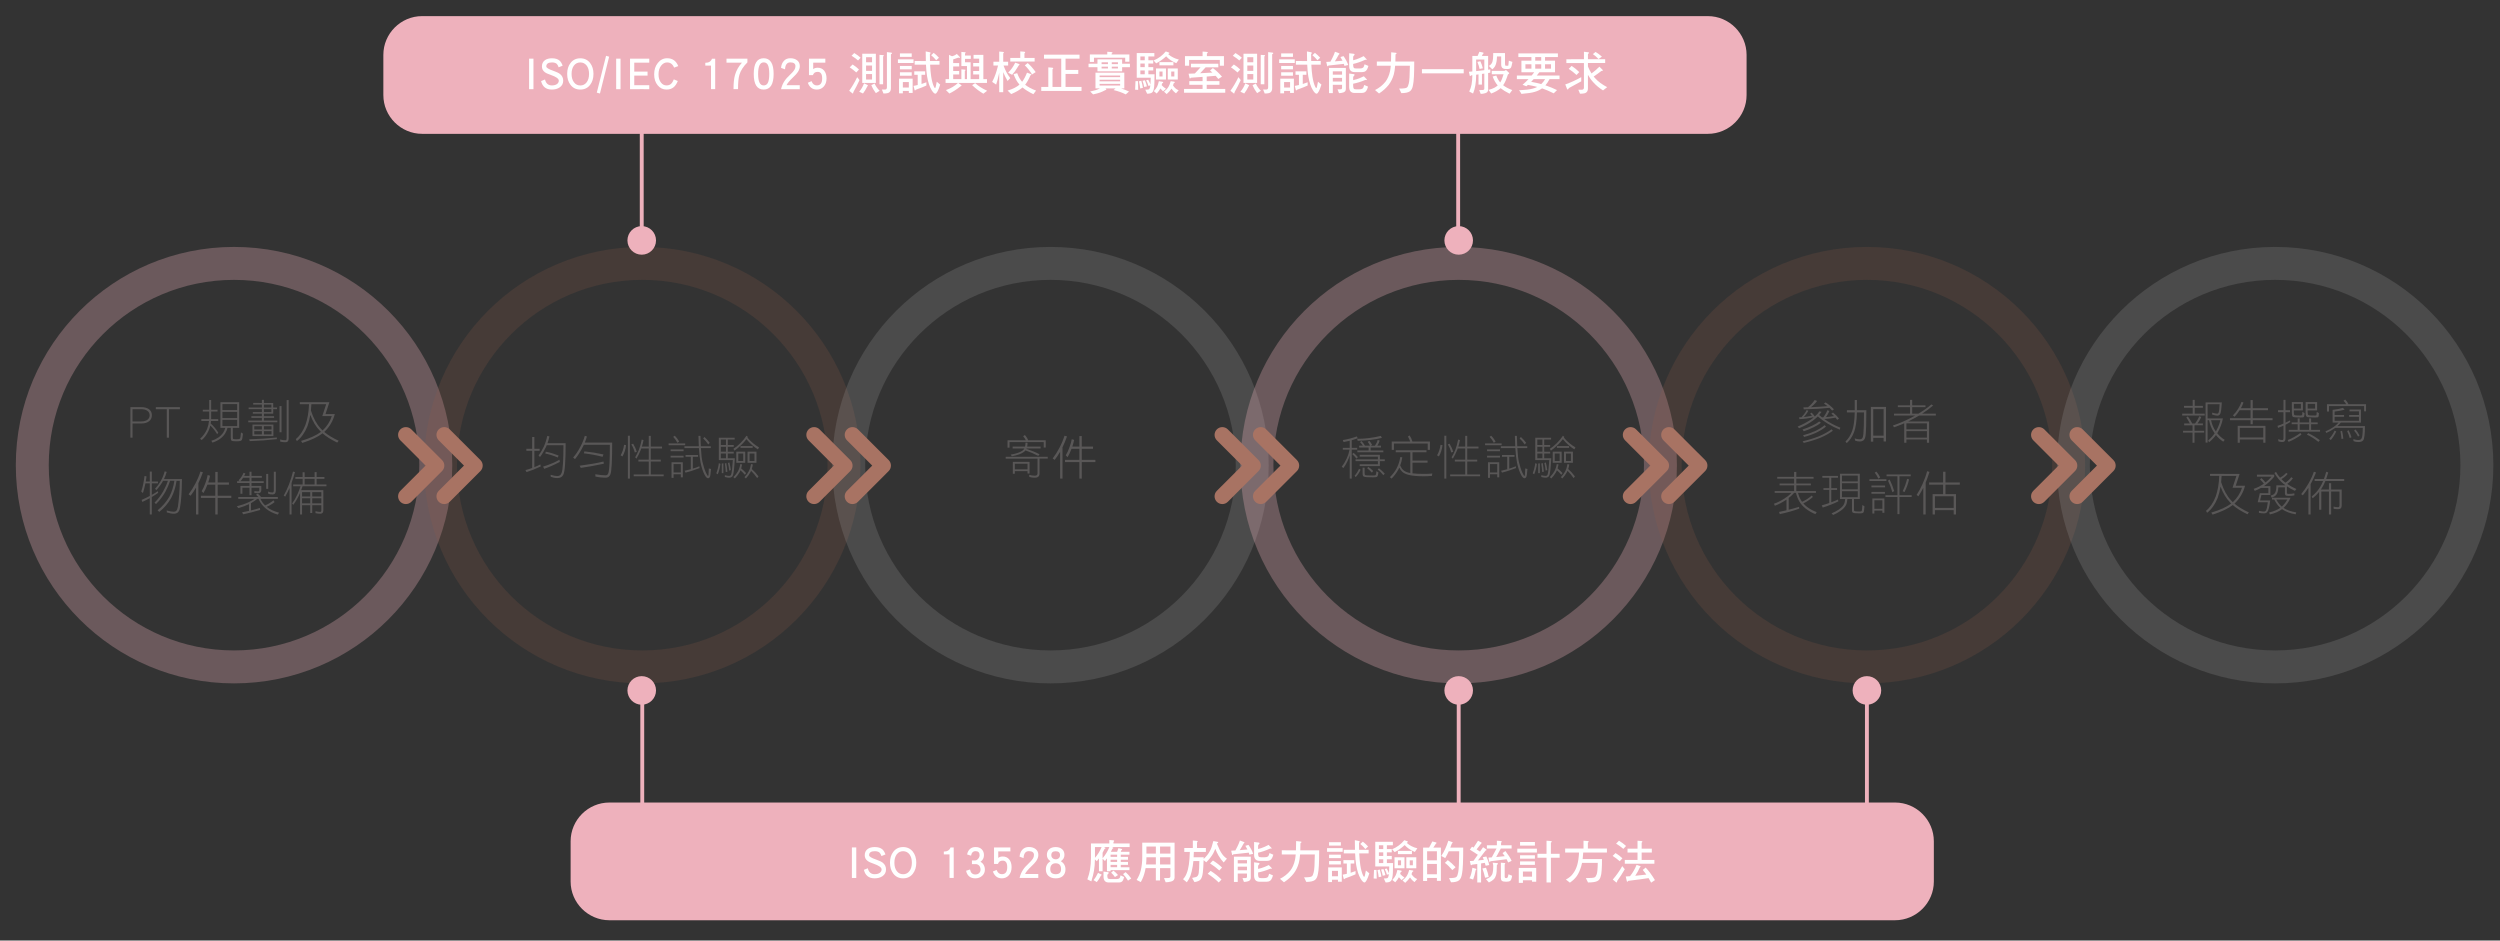 <?xml version="1.0" encoding="utf-8"?>
<!-- Generator: Adobe Illustrator 16.0.4, SVG Export Plug-In . SVG Version: 6.00 Build 0)  -->
<!DOCTYPE svg PUBLIC "-//W3C//DTD SVG 1.1//EN" "http://www.w3.org/Graphics/SVG/1.1/DTD/svg11.dtd">
<svg version="1.1" id="圖層_1" xmlns="http://www.w3.org/2000/svg" xmlns:xlink="http://www.w3.org/1999/xlink" x="0px" y="0px"
	 width="645.263px" height="242.759px" viewBox="0 0 645.263 242.759" enable-background="new 0 0 645.263 242.759"
	 xml:space="preserve">
<rect x="0" y="0" width="645.263" height="242.759" fill="#333333" stroke="none"/>
<g>
	<path fill="#EEB1BC" d="M499.136,227.514c0,5.502-4.503,10.006-10.006,10.006H157.285c-5.503,0-10.006-4.504-10.006-10.006v-10.373
		c0-5.504,4.503-10.006,10.006-10.006h331.845c5.503,0,10.006,4.502,10.006,10.006V227.514z"/>
</g>
<circle opacity="0.3" fill="none" stroke="#EEB1BC" stroke-width="8.504" stroke-miterlimit="10" cx="60.406" cy="120.059" r="52.074"/>
<circle opacity="0.2" fill="none" stroke="#935C48" stroke-width="8.504" stroke-miterlimit="10" cx="165.769" cy="120.059" r="52.075"/>
<circle opacity="0.2" fill="none" stroke="#ADADAD" stroke-width="8.504" stroke-miterlimit="10" cx="271.132" cy="120.059" r="52.075"/>
<circle opacity="0.3" fill="none" stroke="#EEB1BC" stroke-width="8.504" stroke-miterlimit="10" cx="376.495" cy="120.059" r="52.075"/>
<circle opacity="0.2" fill="none" stroke="#935C48" stroke-width="8.504" stroke-miterlimit="10" cx="481.858" cy="120.059" r="52.075"/>
<circle opacity="0.2" fill="none" stroke="#ADADAD" stroke-width="8.504" stroke-miterlimit="10" cx="587.221" cy="120.059" r="52.075"/>
<g>
	<g>
		<path fill="#595757" d="M38.457,108.739c-0.504,0.384-1.165,0.564-1.981,0.564h-2.27v3.662h-0.552v-7.877h2.822
			c0.841,0,1.501,0.191,1.994,0.552c0.48,0.372,0.732,0.889,0.732,1.55C39.201,107.851,38.949,108.367,38.457,108.739z
			 M38.096,106.073c-0.384-0.3-0.924-0.456-1.621-0.456h-2.27v3.158h2.27c0.685,0,1.225-0.156,1.621-0.469
			c0.349-0.288,0.528-0.66,0.528-1.116C38.625,106.722,38.445,106.35,38.096,106.073z"/>
		<path fill="#595757" d="M43.604,105.617v7.349h-0.552v-7.349h-2.834v-0.528h6.22v0.528H43.604z"/>
		<path fill="#595757" d="M53.986,105.749v-2.498h0.517v2.498h1.645v0.468h-1.645v1.729c0,0.084-0.012,0.168-0.012,0.24h1.837v0.469
			h-1.861c-0.024,0.228-0.048,0.444-0.084,0.66c0.769,0.673,1.417,1.453,1.945,2.342l-0.276,0.42
			c-0.492-0.84-1.081-1.597-1.765-2.245c-0.12,0.528-0.3,1.021-0.517,1.477c-0.444,0.938-1.008,1.693-1.705,2.27l-0.42-0.324
			c0.805-0.744,1.405-1.585,1.801-2.51c0.265-0.672,0.433-1.368,0.504-2.089h-1.981v-0.469h2.006c0-0.084,0.012-0.168,0.012-0.24
			v-1.729h-1.645v-0.468H53.986z M61.731,103.815v6.617h-1.645v2.342c0,0.191,0.012,0.336,0.036,0.432
			c0.048,0.12,0.348,0.181,0.9,0.181c0.528,0,0.841-0.072,0.937-0.217c0.084-0.096,0.168-0.6,0.24-1.561l0.517,0.324
			c-0.096,1.057-0.228,1.621-0.384,1.705c-0.096,0.168-0.541,0.264-1.309,0.264c-0.72,0-1.141-0.06-1.261-0.18
			c-0.132-0.096-0.192-0.336-0.192-0.708v-2.582h-0.853c-0.12,0.528-0.324,1.009-0.612,1.465c-0.373,0.564-0.829,1.032-1.369,1.417
			c-0.552,0.384-1.189,0.696-1.909,0.925l-0.276-0.48c0.672-0.192,1.261-0.469,1.765-0.805s0.925-0.757,1.273-1.249
			c0.264-0.408,0.457-0.828,0.564-1.272h-1.261v-6.617H61.731z M61.215,105.833v-1.549h-3.807v1.549H61.215z M61.215,107.898v-1.597
			h-3.807v1.597H61.215z M61.215,109.964v-1.597h-3.807v1.597H61.215z"/>
		<path fill="#595757" d="M67.598,104.008v-0.793h0.516v0.793h2.402v1.177H71.5v0.42h-0.985v1.165h-2.402v0.66h2.63v0.421h-2.63
			v0.708h3.471v0.421h-7.505v-0.421h3.519v-0.708h-2.714v-0.421h2.714v-0.66h-2.342v-0.42h2.342v-0.745h-3.422v-0.42h3.422v-0.757
			h-2.246v-0.42H67.598z M71.452,113.339c-2.257,0.264-4.587,0.432-6.989,0.516l-0.144-0.468c2.426-0.061,4.803-0.217,7.133-0.469
			V113.339z M70.564,109.592v2.954H65.16v-2.954H70.564z M67.598,110.853v-0.841h-1.969v0.841H67.598z M67.598,112.126v-0.854
			h-1.969v0.854H67.598z M68.114,105.185h1.934v-0.757h-1.934V105.185z M68.114,106.35h1.934v-0.745h-1.934V106.35z M68.114,110.853
			h1.97v-0.841h-1.97V110.853z M68.114,112.126h1.97v-0.854h-1.97V112.126z M72.665,104.8v6.762h-0.516V104.8H72.665z
			 M74.502,103.251v9.955c0,0.625-0.276,0.937-0.804,0.937c-0.48,0-0.937-0.048-1.357-0.144l-0.048-0.564
			c0.468,0.12,0.937,0.192,1.405,0.192c0.192,0,0.288-0.192,0.288-0.564v-9.812H74.502z"/>
		<path fill="#595757" d="M85.016,103.815l-0.997,3.051h2.401c-0.456,1.776-1.345,3.29-2.654,4.551
			c-0.036,0.024-0.06,0.048-0.084,0.072c0.973,0.816,2.209,1.573,3.723,2.27l-0.372,0.48c-1.609-0.793-2.87-1.573-3.783-2.39
			c-1.213,0.937-2.954,1.753-5.224,2.474l-0.324-0.517c2.27-0.685,3.987-1.453,5.14-2.342c-0.132-0.12-0.252-0.24-0.348-0.36
			c-0.949-0.96-1.753-2.293-2.402-4.022c-0.168,1.057-0.42,2.018-0.732,2.906c-0.672,1.681-1.585,2.978-2.738,3.866l-0.276-0.516
			c1.057-0.865,1.885-2.102,2.498-3.699c0.528-1.489,0.84-3.254,0.913-5.308h-2.378v-0.517H85.016z M82.782,110.612
			c0.145,0.168,0.312,0.336,0.48,0.492c1.141-1.057,1.934-2.306,2.378-3.723h-2.45l0.997-3.05h-3.819
			c-0.024,0.576-0.072,1.116-0.12,1.621C80.873,107.923,81.726,109.483,82.782,110.612z"/>
		<path fill="#595757" d="M37.825,122.979c-0.06,0.457-0.132,0.889-0.204,1.31h1.044v-2.57h0.517v2.57h1.597v0.468h-1.597v2.967
			c0.552-0.301,1.069-0.612,1.549-0.949l0.096,0.433c-0.528,0.384-1.081,0.732-1.645,1.068v4.504h-0.517v-4.203
			c-0.625,0.348-1.261,0.672-1.921,0.973l-0.192-0.517c0.756-0.336,1.465-0.673,2.113-1.021v-3.255h-1.129
			c-0.036,0.181-0.072,0.349-0.108,0.505c-0.168,0.769-0.348,1.44-0.541,1.993l-0.432-0.384c0.192-0.564,0.372-1.213,0.516-1.958
			c0.145-0.732,0.265-1.429,0.336-2.077L37.825,122.979z M43.024,121.803c-0.168,0.637-0.408,1.249-0.697,1.838h4.635
			c-0.024,3.218-0.192,5.704-0.516,7.445c-0.096,0.552-0.288,0.948-0.564,1.188c-0.276,0.217-0.612,0.324-1.021,0.324
			c-0.517,0-1.117-0.12-1.79-0.336l-0.048-0.505c0.745,0.217,1.357,0.324,1.837,0.324c0.288,0,0.492-0.084,0.636-0.252
			c0.168-0.132,0.312-0.492,0.432-1.093c0.289-2.054,0.457-4.263,0.48-6.629h-0.84c-0.229,1.609-0.685,3.074-1.357,4.371
			c-0.792,1.417-1.825,2.643-3.11,3.651l-0.42-0.421c1.201-0.96,2.209-2.113,3.002-3.458c0.661-1.249,1.105-2.63,1.321-4.144h-1.117
			c-0.276,0.913-0.684,1.874-1.213,2.858c-0.672,1.177-1.477,2.222-2.414,3.146l-0.372-0.372c0.865-0.865,1.609-1.838,2.233-2.919
			c0.528-0.96,0.937-1.861,1.213-2.714h-1.249c-0.024,0.049-0.036,0.084-0.06,0.12c-0.504,0.865-1.057,1.621-1.669,2.27
			l-0.336-0.324c0.528-0.576,1.009-1.225,1.441-1.957c0.444-0.744,0.792-1.597,1.044-2.546L43.024,121.803z"/>
		<path fill="#595757" d="M52.373,121.899c-0.396,1.093-0.781,2.029-1.165,2.81v8.07h-0.612v-6.93
			c-0.433,0.745-0.901,1.453-1.405,2.102l-0.516-0.372c0.66-0.864,1.237-1.765,1.717-2.702c0.576-1.08,1.021-2.137,1.333-3.158
			L52.373,121.899z M54.21,122.788c-0.12,0.601-0.276,1.188-0.468,1.741h1.826v-2.727h0.612v2.727h2.906v0.564H56.18v2.857h3.519
			v0.564H56.18v4.264h-0.612v-4.264h-3.711v-0.564h3.711v-2.857h-2.03c-0.024,0.036-0.036,0.06-0.036,0.084
			c-0.312,0.805-0.636,1.501-0.984,2.077l-0.468-0.48c0.348-0.576,0.66-1.249,0.937-2.018c0.288-0.756,0.492-1.477,0.612-2.149
			L54.21,122.788z"/>
		<path fill="#595757" d="M67.365,128.275h4.347v0.48h-4.491c0.3,0.648,0.696,1.213,1.201,1.693
			c0.792-0.336,1.513-0.769,2.162-1.321l0.288,0.469c-0.648,0.517-1.333,0.925-2.029,1.213c0.024,0.024,0.036,0.048,0.06,0.06
			c0.769,0.625,1.801,1.105,3.098,1.441l-0.288,0.517c-1.201-0.336-2.234-0.853-3.074-1.549c-0.829-0.673-1.477-1.514-1.934-2.522
			h-0.3c-0.384,0.349-0.9,0.696-1.537,1.057c-0.048,0.024-0.072,0.049-0.096,0.049v1.885c0.889-0.204,1.657-0.42,2.294-0.648
			l0.096,0.517c-1.657,0.492-3.123,0.864-4.407,1.129l-0.276-0.517c0.636-0.12,1.225-0.24,1.777-0.36v-1.741
			c-0.792,0.385-1.705,0.721-2.714,1.021l-0.433-0.468c1.225-0.312,2.258-0.673,3.11-1.081c0.612-0.288,1.105-0.576,1.477-0.841
			h-4.203v-0.48h5.2c-0.192-0.204-0.396-0.408-0.612-0.6l0.433-0.289C66.812,127.651,67.101,127.951,67.365,128.275z
			 M63.318,122.188c-0.084,0.228-0.18,0.444-0.289,0.648h1.369v-1.081h0.517v1.081h2.666v0.468h-2.666v0.901h3.146v0.468h-3.146
			v0.745h2.534v1.032c0,0.564-0.276,0.841-0.805,0.841c-0.288,0-0.612-0.012-0.985-0.036v-0.517
			c0.384,0.061,0.708,0.084,0.985,0.084c0.192,0,0.288-0.155,0.288-0.468v-0.469h-2.017v1.922h-0.517v-1.922h-1.837v1.55h-0.504
			v-2.018h2.342v-0.745h-3.194v-0.468h0.661l-0.289-0.24c0.289-0.265,0.553-0.576,0.769-0.937c0.229-0.349,0.396-0.673,0.504-0.985
			L63.318,122.188z M64.399,123.304h-1.645c-0.229,0.36-0.469,0.661-0.708,0.901h2.354V123.304z M69.227,122.319v3.854H68.71v-3.854
			H69.227z M71.196,121.755v4.792c0,0.72-0.288,1.08-0.84,1.08c-0.409,0-0.781-0.06-1.129-0.191l-0.048-0.564
			c0.384,0.168,0.781,0.24,1.177,0.24c0.216,0,0.324-0.204,0.324-0.613v-4.743H71.196z"/>
		<path fill="#595757" d="M76.137,121.852c-0.312,1.093-0.601,2.029-0.889,2.821v8.106h-0.516v-6.821
			c-0.349,0.793-0.721,1.537-1.129,2.233l-0.373-0.288c0.517-0.912,0.973-1.873,1.357-2.858c0.433-1.141,0.781-2.245,1.033-3.326
			L76.137,121.852z M78.106,123.124v-1.225h0.517v1.225h2.582v-1.272h0.516v1.272h2.018v0.469h-2.018v1.452h2.534v0.469h-6.172
			c-0.096,0.312-0.216,0.648-0.336,0.984h5.704v5.26c0,0.553-0.264,0.841-0.792,0.841c-0.36,0-0.769-0.048-1.225-0.144v-0.517
			c0.468,0.12,0.876,0.192,1.225,0.192c0.18,0,0.276-0.156,0.276-0.469v-1.272h-2.342v2.017h-0.516v-2.017h-2.114v2.39h-0.516
			v-5.548c-0.108,0.252-0.216,0.492-0.324,0.732c-0.457,0.912-0.925,1.692-1.405,2.329l-0.336-0.324
			c0.492-0.648,0.949-1.429,1.369-2.342c0.36-0.769,0.625-1.477,0.817-2.113h-1.897v-0.469h2.438v-1.452h-1.873v-0.469H78.106z
			 M80.076,128.144v-1.129h-2.114v1.129H80.076z M80.076,129.921v-1.309h-2.114v1.309H80.076z M81.205,125.045v-1.452h-2.582v1.452
			H81.205z M80.592,128.144h2.342v-1.129h-2.342V128.144z M80.592,129.921h2.342v-1.309h-2.342V129.921z"/>
	</g>
</g>
<g>
	<g>
		<path fill="#595757" d="M137.36,115.842v-3.051h0.564v3.051h1.357v0.516h-1.357v4.216c0.588-0.229,1.104-0.457,1.549-0.697
			l0.096,0.517c-1.381,0.648-2.606,1.129-3.663,1.453l-0.276-0.517c0.625-0.168,1.201-0.348,1.729-0.54v-4.432h-1.501v-0.516H137.36
			z M141.815,112.647c-0.132,0.601-0.3,1.177-0.504,1.741h4.684c0,4.743-0.205,7.457-0.613,8.153
			c-0.276,0.564-0.792,0.853-1.549,0.853c-0.564,0-1.129-0.12-1.681-0.336l-0.048-0.517c0.721,0.217,1.297,0.337,1.729,0.337
			c0.6,0,0.973-0.301,1.141-0.877c0.3-0.864,0.457-3.23,0.457-7.097h-4.312c-0.072,0.168-0.132,0.336-0.204,0.479
			c-0.468,0.985-0.984,1.838-1.537,2.57l-0.372-0.385c0.48-0.648,0.913-1.381,1.309-2.197c0.396-0.841,0.708-1.789,0.937-2.87
			L141.815,112.647z M144.493,119.216c-1.513,0.793-2.858,1.394-4.035,1.789l-0.288-0.564c1.765-0.552,3.17-1.152,4.227-1.789
			L144.493,119.216z M144.169,117.57l-0.192,0.517c-1.057-0.456-2.138-0.805-3.242-1.032l0.144-0.469
			C141.983,116.802,143.088,117.139,144.169,117.57z"/>
		<path fill="#595757" d="M151.488,112.647c-0.156,0.552-0.336,1.08-0.552,1.597h7.073c0,4.768-0.156,7.506-0.468,8.202
			c-0.216,0.564-0.625,0.853-1.213,0.853c-0.889,0-1.765-0.096-2.63-0.288l-0.048-0.601c1.104,0.181,2.005,0.276,2.678,0.276
			c0.408,0,0.661-0.288,0.769-0.864c0.204-0.865,0.312-3.194,0.312-7.014h-6.713c-0.156,0.336-0.324,0.66-0.493,0.973
			c-0.564,1.057-1.165,1.97-1.801,2.727l-0.468-0.421c0.685-0.78,1.297-1.681,1.825-2.702c0.541-1.009,0.937-1.969,1.177-2.882
			L151.488,112.647z M155.859,119.685c-2.246,0.48-4.227,0.84-5.956,1.08l-0.289-0.564c2.57-0.336,4.624-0.696,6.148-1.08
			L155.859,119.685z M155.763,117.295l-0.24,0.612c-1.573-0.408-3.182-0.709-4.827-0.901l0.144-0.504
			C152.497,116.67,154.142,116.935,155.763,117.295z"/>
		<path fill="#595757" d="M161.593,114.905c-0.132,1.104-0.444,2.077-0.937,2.905l-0.468-0.288c0.456-0.792,0.756-1.705,0.889-2.714
			L161.593,114.905z M162.578,112.467v11.061h-0.517v-11.061H162.578z M164.355,116.634l-0.517,0.145
			c-0.192-0.757-0.48-1.441-0.889-2.065l0.469-0.192C163.814,115.169,164.127,115.865,164.355,116.634z M166.096,113.584
			c-0.108,0.588-0.252,1.152-0.42,1.693h1.777v-2.774h0.517v2.774h2.906v0.468h-2.906v2.906h2.582v0.469h-2.582v3.338h3.326v0.469
			h-7.733v-0.469h3.891v-3.338h-2.678v-0.469h2.678v-2.906h-1.934c-0.036,0.108-0.072,0.204-0.108,0.301
			c-0.348,0.889-0.732,1.669-1.141,2.329l-0.336-0.336c0.36-0.576,0.685-1.249,0.985-1.993c0.288-0.757,0.528-1.621,0.708-2.594
			L166.096,113.584z"/>
		<path fill="#595757" d="M176.85,114.437v0.469h-4.275v-0.469H176.85z M176.43,115.985v0.469h-3.339v-0.469H176.43z
			 M176.43,117.619v0.468h-3.339v-0.468H176.43z M176.237,123.203h-0.516v-0.793h-1.874v0.937h-0.517v-4.035h2.906V123.203z
			 M175.301,113.968l-0.468,0.324c-0.265-0.54-0.625-1.057-1.081-1.549l0.42-0.276C174.616,112.924,174.988,113.416,175.301,113.968
			z M175.721,121.941v-2.161h-1.874v2.161H175.721z M180.368,115.181c-0.048-0.816-0.072-1.717-0.096-2.678h0.516
			c0.024,1.009,0.048,1.897,0.096,2.678h2.582v0.469h-2.558c0.096,1.609,0.216,2.774,0.384,3.507
			c0.264,1.129,0.564,2.077,0.901,2.821c0.252,0.564,0.444,0.853,0.564,0.853c0.036,0,0.072-0.084,0.108-0.228
			c0.024-0.204,0.06-0.757,0.084-1.693l0.564,0.132c-0.072,1.177-0.18,1.874-0.324,2.126c-0.12,0.18-0.264,0.276-0.433,0.276
			c-0.264,0-0.54-0.276-0.853-0.817c-0.432-0.792-0.792-1.861-1.081-3.206c-0.192-0.961-0.336-2.209-0.433-3.771h-3.734v-0.469
			H180.368z M180.176,117.438v0.469h-1.357v3.05c0.648-0.192,1.213-0.396,1.693-0.612l0.048,0.469
			c-1.369,0.528-2.57,0.912-3.615,1.177l-0.24-0.48c0.577-0.132,1.117-0.265,1.597-0.396v-3.206h-1.357v-0.469H180.176z
			 M183.178,114.292l-0.372,0.421c-0.408-0.601-0.841-1.117-1.309-1.55l0.324-0.372
			C182.302,113.224,182.758,113.728,183.178,114.292z"/>
		<path fill="#595757" d="M185.958,119.732c-0.132,0.984-0.36,1.873-0.696,2.678l-0.384-0.24c0.312-0.816,0.541-1.693,0.661-2.63
			L185.958,119.732z M189.62,113.452h-1.777v1.404h1.537v0.469h-1.537v1.261h1.537v0.469h-1.537v1.225h1.825
			c-0.144,2.666-0.324,4.179-0.552,4.539c-0.18,0.312-0.493,0.48-0.949,0.48c-0.3,0-0.661-0.072-1.081-0.192v-0.468
			c0.396,0.12,0.757,0.191,1.081,0.191c0.288,0,0.468-0.119,0.552-0.348c0.156-0.433,0.3-1.682,0.432-3.734h-3.614v-5.765h4.083
			V113.452z M187.375,113.452h-1.321v1.404h1.321V113.452z M187.375,115.325h-1.321v1.261h1.321V115.325z M187.375,117.055h-1.321
			v1.225h1.321V117.055z M186.714,122.122h-0.42v-2.485l0.42-0.049V122.122z M187.747,121.75l-0.42,0.096
			c-0.048-0.792-0.132-1.525-0.24-2.209l0.373-0.133C187.591,120.249,187.687,120.993,187.747,121.75z M188.636,121.329l-0.42,0.145
			c-0.072-0.721-0.192-1.381-0.336-1.97l0.384-0.144C188.419,119.961,188.54,120.609,188.636,121.329z M193.043,112.791
			c-0.048,0.072-0.096,0.133-0.12,0.168c0.456,0.541,0.949,1.033,1.477,1.466c0.492,0.408,0.997,0.756,1.501,1.044l-0.276,0.517
			c-0.516-0.312-1.021-0.685-1.525-1.141c-0.528-0.456-1.009-0.961-1.441-1.501c-0.36,0.48-0.769,0.948-1.249,1.417
			c-0.696,0.673-1.309,1.188-1.837,1.549l-0.276-0.468c0.529-0.312,1.117-0.793,1.79-1.453c0.625-0.625,1.153-1.261,1.585-1.922
			L193.043,112.791z M191.542,119.876c-0.06,0.373-0.144,0.721-0.24,1.033c0.456,0.36,0.889,0.757,1.273,1.213l-0.324,0.42
			c-0.373-0.444-0.745-0.828-1.129-1.152c-0.084,0.192-0.168,0.372-0.252,0.528c-0.336,0.576-0.732,1.104-1.201,1.573l-0.373-0.337
			c0.504-0.504,0.889-1.008,1.177-1.524c0.3-0.576,0.504-1.189,0.6-1.85L191.542,119.876z M192.346,116.586v2.87h-2.306v-2.87
			H192.346z M191.83,118.987v-1.933h-1.273v1.933H191.83z M194.268,115.133v0.469h-3.146v-0.469H194.268z M194.316,119.876
			c-0.072,0.433-0.156,0.817-0.276,1.178c0.625,0.552,1.201,1.188,1.729,1.921l-0.336,0.42c-0.504-0.72-1.033-1.345-1.573-1.873
			c-0.072,0.145-0.132,0.276-0.192,0.396c-0.312,0.576-0.697,1.104-1.141,1.573l-0.372-0.337c0.48-0.504,0.853-1.008,1.117-1.524
			c0.288-0.576,0.48-1.189,0.576-1.85L194.316,119.876z M195.252,116.586v2.87h-2.306v-2.87H195.252z M194.736,118.987v-1.933
			h-1.273v1.933H194.736z"/>
	</g>
</g>
<g>
	<g>
		<path fill="#595757" d="M270.424,117.907v0.468h-2.114v3.843c0,0.721-0.408,1.081-1.225,1.081c-0.504,0-0.973-0.072-1.405-0.192
			l-0.048-0.564c0.48,0.156,0.973,0.24,1.453,0.24c0.468,0,0.708-0.204,0.708-0.612v-3.795h-8.214v-0.468H270.424z M265.368,113.632
			h4.539v1.873h-0.516v-1.404h-8.827v1.453h-0.516v-1.922h4.731c-0.168-0.36-0.408-0.708-0.697-1.032l0.42-0.324
			C264.9,112.695,265.188,113.151,265.368,113.632z M264.563,115.277c0.084-0.301,0.132-0.648,0.132-1.033l0.516,0.048
			c0,0.373-0.036,0.697-0.096,0.985h3.471v0.468h-3.615c-0.024,0.048-0.036,0.084-0.048,0.108c1.237,0.408,2.366,0.864,3.386,1.393
			l-0.324,0.421c-1.057-0.553-2.162-1.021-3.302-1.417c-0.12,0.156-0.264,0.288-0.408,0.384c-0.612,0.48-1.646,0.853-3.098,1.129
			l-0.324-0.42c1.393-0.24,2.39-0.576,3.014-0.997c0.216-0.144,0.396-0.348,0.528-0.601h-3.026v-0.468H264.563z M265.729,122.218
			h-0.517v-0.612h-3.278v0.661h-0.516v-3.051h4.311V122.218z M265.212,121.138v-1.453h-3.278v1.453H265.212z"/>
		<path fill="#595757" d="M275.401,112.647c-0.396,1.093-0.781,2.029-1.165,2.81v8.07h-0.612v-6.93
			c-0.433,0.745-0.901,1.453-1.405,2.102l-0.516-0.372c0.66-0.864,1.237-1.765,1.717-2.702c0.576-1.08,1.021-2.137,1.333-3.158
			L275.401,112.647z M277.238,113.536c-0.12,0.601-0.276,1.188-0.468,1.741h1.826v-2.727h0.612v2.727h2.906v0.564h-2.906v2.857
			h3.519v0.564h-3.519v4.264h-0.612v-4.264h-3.711v-0.564h3.711v-2.857h-2.03c-0.024,0.036-0.036,0.06-0.036,0.084
			c-0.312,0.805-0.636,1.501-0.984,2.077l-0.468-0.48c0.348-0.576,0.66-1.249,0.937-2.018c0.288-0.756,0.492-1.477,0.612-2.149
			L277.238,113.536z"/>
	</g>
</g>
<g>
	<g>
		<path fill="#595757" d="M350.428,113.115c-0.492,0.192-1.008,0.36-1.537,0.505v1.981h1.405v0.468h-1.405v7.458h-0.516v-6.041
			c-0.156,0.553-0.336,1.045-0.552,1.478c-0.276,0.624-0.637,1.249-1.093,1.85l-0.42-0.373c0.48-0.588,0.913-1.309,1.309-2.161
			c0.324-0.721,0.564-1.453,0.708-2.21h-1.742v-0.468h1.79v-1.838c-0.517,0.133-1.045,0.24-1.597,0.337l-0.192-0.517
			c1.297-0.216,2.51-0.528,3.615-0.937L350.428,113.115z M350.476,118.003l-0.373,0.372c-0.312-0.42-0.672-0.816-1.081-1.177
			l0.336-0.324C349.792,117.234,350.164,117.606,350.476,118.003z M351.185,121.233c-0.336,0.744-0.769,1.381-1.273,1.921
			l-0.276-0.372c0.48-0.528,0.853-1.129,1.129-1.777L351.185,121.233z M356.156,117.391v1.165h1.261v0.468h-1.261v1.273h-5.212
			v-0.469h4.695v-0.805h-5.764v-0.468h5.764v-0.696h-4.695v-0.469H356.156z M356.672,113.02c-1.705,0.433-3.794,0.685-6.245,0.757
			l-0.132-0.517c2.029,0,4.059-0.252,6.101-0.757L356.672,113.02z M352.313,115.037h1.309c-0.168-0.337-0.372-0.673-0.612-0.985
			l0.42-0.275c0.276,0.312,0.516,0.66,0.708,1.032l-0.324,0.229h1.069c0.348-0.492,0.588-0.997,0.708-1.501l0.516,0.191
			c-0.156,0.493-0.36,0.925-0.625,1.31h0.949v0.468h-2.666v0.757h3.278v0.469h-6.701v-0.469h2.906v-0.757h-2.438v-0.468h0.961
			c-0.204-0.312-0.444-0.625-0.732-0.937l0.372-0.276C351.761,114.196,352.061,114.604,352.313,115.037z M352.217,120.717v1.453
			c0,0.24,0.048,0.396,0.168,0.456c0.084,0.072,0.745,0.108,1.994,0.108c0.396,0,0.625-0.048,0.696-0.12
			c0.072-0.072,0.132-0.408,0.192-1.009l0.516,0.336c-0.084,0.673-0.204,1.033-0.36,1.105c-0.084,0.096-0.432,0.156-1.044,0.156
			c-1.393,0-2.162-0.061-2.33-0.181c-0.24-0.06-0.349-0.312-0.349-0.756v-1.55H352.217z M354.415,121.558l-0.324,0.433
			c-0.396-0.444-0.805-0.816-1.213-1.129l0.276-0.372C353.61,120.801,354.031,121.149,354.415,121.558z M357.417,122.267
			l-0.372,0.372c-0.42-0.528-0.901-1.009-1.453-1.453l0.324-0.324C356.492,121.306,356.997,121.773,357.417,122.267z"/>
		<path fill="#595757" d="M368.183,116.214v0.517h-3.615v2.161h3.891v0.517h-3.891v2.762c0.792,0.097,1.777,0.145,2.979,0.145
			c0.769,0,1.489-0.024,2.137-0.097l-0.096,0.612c-0.769,0.061-1.453,0.097-2.041,0.097c-1.753,0-3.074-0.12-3.963-0.36
			c-0.745-0.192-1.309-0.456-1.669-0.816c-0.3-0.265-0.552-0.612-0.745-1.069c-0.072,0.168-0.156,0.324-0.228,0.469
			c-0.492,0.889-1.081,1.681-1.765,2.378l-0.433-0.373c0.769-0.769,1.357-1.549,1.777-2.365c0.444-0.864,0.745-1.813,0.901-2.834
			l0.516,0.084c-0.12,0.769-0.3,1.465-0.54,2.102c0.216,0.504,0.48,0.9,0.792,1.177c0.336,0.312,0.792,0.54,1.393,0.685
			c0.132,0.036,0.276,0.06,0.42,0.084v-5.355h-3.758v-0.517H368.183z M364.556,113.968h4.515v2.15h-0.564v-1.634h-8.73v1.634h-0.564
			v-2.15h4.768c-0.144-0.456-0.348-0.876-0.588-1.272l0.42-0.324C364.147,112.852,364.4,113.392,364.556,113.968z"/>
		<path fill="#595757" d="M372.319,114.905c-0.132,1.104-0.444,2.077-0.937,2.905l-0.468-0.288c0.456-0.792,0.756-1.705,0.889-2.714
			L372.319,114.905z M373.304,112.467v11.061h-0.517v-11.061H373.304z M375.081,116.634l-0.517,0.145
			c-0.192-0.757-0.48-1.441-0.889-2.065l0.469-0.192C374.541,115.169,374.853,115.865,375.081,116.634z M376.822,113.584
			c-0.108,0.588-0.252,1.152-0.42,1.693h1.777v-2.774h0.517v2.774h2.906v0.468h-2.906v2.906h2.582v0.469h-2.582v3.338h3.326v0.469
			h-7.733v-0.469h3.891v-3.338h-2.678v-0.469h2.678v-2.906h-1.934c-0.036,0.108-0.072,0.204-0.108,0.301
			c-0.348,0.889-0.732,1.669-1.141,2.329l-0.336-0.336c0.36-0.576,0.685-1.249,0.985-1.993c0.288-0.757,0.528-1.621,0.708-2.594
			L376.822,113.584z"/>
		<path fill="#595757" d="M387.576,114.437v0.469h-4.275v-0.469H387.576z M387.156,115.985v0.469h-3.339v-0.469H387.156z
			 M387.156,117.619v0.468h-3.339v-0.468H387.156z M386.963,123.203h-0.516v-0.793h-1.874v0.937h-0.517v-4.035h2.906V123.203z
			 M386.027,113.968l-0.468,0.324c-0.265-0.54-0.625-1.057-1.081-1.549l0.42-0.276C385.342,112.924,385.714,113.416,386.027,113.968
			z M386.447,121.941v-2.161h-1.874v2.161H386.447z M391.094,115.181c-0.048-0.816-0.072-1.717-0.096-2.678h0.516
			c0.024,1.009,0.048,1.897,0.096,2.678h2.582v0.469h-2.558c0.096,1.609,0.216,2.774,0.384,3.507
			c0.264,1.129,0.564,2.077,0.901,2.821c0.252,0.564,0.444,0.853,0.564,0.853c0.036,0,0.072-0.084,0.108-0.228
			c0.024-0.204,0.06-0.757,0.084-1.693l0.564,0.132c-0.072,1.177-0.18,1.874-0.324,2.126c-0.12,0.18-0.264,0.276-0.433,0.276
			c-0.264,0-0.54-0.276-0.853-0.817c-0.432-0.792-0.792-1.861-1.081-3.206c-0.192-0.961-0.336-2.209-0.433-3.771h-3.734v-0.469
			H391.094z M390.902,117.438v0.469h-1.357v3.05c0.648-0.192,1.213-0.396,1.693-0.612l0.048,0.469
			c-1.369,0.528-2.57,0.912-3.615,1.177l-0.24-0.48c0.577-0.132,1.117-0.265,1.597-0.396v-3.206h-1.357v-0.469H390.902z
			 M393.904,114.292l-0.372,0.421c-0.408-0.601-0.841-1.117-1.309-1.55l0.324-0.372
			C393.028,113.224,393.484,113.728,393.904,114.292z"/>
		<path fill="#595757" d="M396.684,119.732c-0.132,0.984-0.36,1.873-0.696,2.678l-0.384-0.24c0.312-0.816,0.541-1.693,0.661-2.63
			L396.684,119.732z M400.346,113.452h-1.777v1.404h1.537v0.469h-1.537v1.261h1.537v0.469h-1.537v1.225h1.825
			c-0.144,2.666-0.324,4.179-0.552,4.539c-0.18,0.312-0.493,0.48-0.949,0.48c-0.3,0-0.661-0.072-1.081-0.192v-0.468
			c0.396,0.12,0.757,0.191,1.081,0.191c0.288,0,0.468-0.119,0.552-0.348c0.156-0.433,0.3-1.682,0.432-3.734h-3.614v-5.765h4.083
			V113.452z M398.101,113.452h-1.321v1.404h1.321V113.452z M398.101,115.325h-1.321v1.261h1.321V115.325z M398.101,117.055h-1.321
			v1.225h1.321V117.055z M397.44,122.122h-0.42v-2.485l0.42-0.049V122.122z M398.473,121.75l-0.42,0.096
			c-0.048-0.792-0.132-1.525-0.24-2.209l0.373-0.133C398.317,120.249,398.413,120.993,398.473,121.75z M399.362,121.329l-0.42,0.145
			c-0.072-0.721-0.192-1.381-0.336-1.97l0.384-0.144C399.146,119.961,399.266,120.609,399.362,121.329z M403.769,112.791
			c-0.048,0.072-0.096,0.133-0.12,0.168c0.456,0.541,0.949,1.033,1.477,1.466c0.492,0.408,0.997,0.756,1.501,1.044l-0.276,0.517
			c-0.516-0.312-1.021-0.685-1.525-1.141c-0.528-0.456-1.009-0.961-1.441-1.501c-0.36,0.48-0.769,0.948-1.249,1.417
			c-0.696,0.673-1.309,1.188-1.837,1.549l-0.276-0.468c0.529-0.312,1.117-0.793,1.79-1.453c0.625-0.625,1.153-1.261,1.585-1.922
			L403.769,112.791z M402.268,119.876c-0.06,0.373-0.144,0.721-0.24,1.033c0.456,0.36,0.889,0.757,1.273,1.213l-0.324,0.42
			c-0.373-0.444-0.745-0.828-1.129-1.152c-0.084,0.192-0.168,0.372-0.252,0.528c-0.336,0.576-0.732,1.104-1.201,1.573l-0.373-0.337
			c0.504-0.504,0.889-1.008,1.177-1.524c0.3-0.576,0.504-1.189,0.6-1.85L402.268,119.876z M403.072,116.586v2.87h-2.306v-2.87
			H403.072z M402.556,118.987v-1.933h-1.273v1.933H402.556z M404.994,115.133v0.469h-3.146v-0.469H404.994z M405.042,119.876
			c-0.072,0.433-0.156,0.817-0.276,1.178c0.625,0.552,1.201,1.188,1.729,1.921l-0.336,0.42c-0.504-0.72-1.033-1.345-1.573-1.873
			c-0.072,0.145-0.132,0.276-0.192,0.396c-0.312,0.576-0.697,1.104-1.141,1.573l-0.372-0.337c0.48-0.504,0.853-1.008,1.117-1.524
			c0.288-0.576,0.48-1.189,0.576-1.85L405.042,119.876z M405.979,116.586v2.87h-2.306v-2.87H405.979z M405.462,118.987v-1.933
			h-1.273v1.933H405.462z"/>
	</g>
</g>
<g>
	<g>
		<path fill="#595757" d="M466.736,106.025c-0.156,0.312-0.372,0.648-0.648,0.996c-0.168,0.24-0.348,0.444-0.54,0.625
			c0.648-0.061,1.369-0.181,2.149-0.349c-0.156-0.18-0.324-0.36-0.493-0.528l0.373-0.276c0.324,0.312,0.601,0.648,0.84,1.009
			c0.493-0.432,0.889-0.876,1.177-1.333l0.564,0.133c-0.192,0.288-0.396,0.552-0.625,0.816c0.24,0.216,0.48,0.408,0.732,0.601
			c0.12,0,0.24,0,0.36-0.013c0.192-0.24,0.36-0.504,0.516-0.769c0.204-0.348,0.373-0.696,0.517-1.057l0.516,0.192
			c-0.12,0.312-0.288,0.648-0.492,0.997c-0.132,0.228-0.264,0.42-0.396,0.588c0.648-0.048,1.345-0.132,2.102-0.264
			c-0.228-0.217-0.456-0.433-0.696-0.625l0.42-0.276c0.612,0.469,1.128,0.985,1.549,1.55l-0.468,0.324
			c-0.144-0.192-0.288-0.385-0.432-0.577c-0.865,0.181-1.837,0.301-2.906,0.36c1.237,0.889,2.618,1.634,4.143,2.234l-0.144,0.516
			c-2.174-0.889-4.059-2.018-5.668-3.41c-0.384,0.384-0.816,0.744-1.297,1.104c-1.057,0.757-2.233,1.405-3.542,1.934l-0.372-0.42
			c1.357-0.577,2.51-1.189,3.47-1.838c0.216-0.156,0.433-0.312,0.625-0.468c-0.024-0.036-0.048-0.072-0.072-0.108
			c-1.033,0.265-2.222,0.433-3.555,0.492l-0.096-0.468c0.204,0,0.408,0,0.625-0.024c0.252-0.265,0.48-0.528,0.685-0.805
			c0.264-0.349,0.48-0.696,0.661-1.057L466.736,106.025z M469.979,109.123c-0.469,0.385-1.093,0.769-1.874,1.153
			c-0.889,0.433-1.729,0.78-2.546,1.045l-0.324-0.469c0.792-0.24,1.633-0.576,2.498-0.984c0.756-0.36,1.369-0.721,1.825-1.081
			L469.979,109.123z M473.065,111.188c-0.9,0.661-1.969,1.262-3.218,1.802c-1.249,0.504-2.678,0.948-4.287,1.333l-0.276-0.421
			c1.585-0.372,3.002-0.816,4.251-1.32c1.237-0.528,2.306-1.117,3.206-1.777L473.065,111.188z M471.288,110.108
			c-0.672,0.564-1.489,1.068-2.426,1.524c-0.937,0.444-2.005,0.829-3.206,1.142l-0.276-0.421c1.177-0.312,2.234-0.685,3.17-1.116
			c0.937-0.457,1.741-0.949,2.414-1.502L471.288,110.108z M468.994,103.491c-0.216,0.324-0.517,0.66-0.876,0.997
			c-0.24,0.24-0.48,0.444-0.721,0.612c1.309-0.048,2.75-0.145,4.311-0.265c-0.3-0.24-0.612-0.468-0.937-0.685l0.42-0.288
			c0.853,0.541,1.573,1.141,2.161,1.79l-0.468,0.324c-0.204-0.24-0.432-0.48-0.672-0.709c-1.921,0.204-4.131,0.336-6.653,0.385
			l-0.084-0.517c0.372,0,0.756,0,1.165-0.013c0.312-0.239,0.6-0.504,0.864-0.792c0.349-0.36,0.637-0.721,0.877-1.081
			L468.994,103.491z"/>
		<path fill="#595757" d="M478.715,105.881v-2.63h0.564v2.63h2.438c0,3.171-0.072,5.344-0.192,6.497
			c-0.096,0.624-0.264,1.045-0.528,1.261c-0.264,0.204-0.601,0.312-1.021,0.312c-0.396,0-0.781-0.084-1.165-0.229l-0.096-0.564
			c0.433,0.145,0.853,0.229,1.261,0.229c0.3,0,0.528-0.097,0.685-0.276c0.132-0.168,0.228-0.528,0.288-1.081
			c0.096-1.021,0.156-2.882,0.156-5.584h-1.825c-0.048,2.233-0.3,3.927-0.745,5.104c-0.432,1.153-1.068,2.09-1.885,2.822
			l-0.324-0.42c0.745-0.697,1.309-1.598,1.717-2.714c0.408-1.105,0.625-2.702,0.672-4.792h-2.017v-0.564H478.715z M486.785,113.951
			h-0.612v-0.937h-2.678v0.984h-0.613v-8.959h3.903V113.951z M486.172,112.45v-6.846h-2.678v6.846H486.172z"/>
		<path fill="#595757" d="M492.987,104.62v-1.405h0.564v1.405h3.422v0.469h-3.422v1.681h1.597c1.237-0.744,2.366-1.537,3.374-2.39
			l0.42,0.288c-0.865,0.745-1.813,1.453-2.834,2.102h3.542v0.48h-4.311c-0.408,0.24-0.829,0.48-1.249,0.709
			c-0.528,0.3-1.069,0.576-1.597,0.828h5.416v5.488h-0.564v-0.841h-5.296v0.841h-0.564v-5.02c-0.876,0.384-1.753,0.732-2.63,1.032
			l-0.276-0.468c1.777-0.589,3.506-1.346,5.164-2.258c0.192-0.097,0.384-0.204,0.577-0.312h-5.464v-0.48h4.131v-1.681h-3.146v-0.469
			H492.987z M497.346,110.805v-1.549h-5.296v1.549H497.346z M497.346,112.966v-1.693h-5.296v1.693H497.346z"/>
		<path fill="#595757" d="M463.071,123.076v-1.273h0.564v1.273h4.455v0.468h-4.455v1.262h3.759v0.468h-3.759v1.465h5.068v0.469
			h-4.624c0.192,0.769,0.468,1.441,0.829,1.993c0.072,0.12,0.144,0.229,0.216,0.312c0.913-0.408,1.741-0.937,2.498-1.609
			l0.289,0.372c-0.805,0.721-1.622,1.262-2.462,1.646c0.288,0.349,0.601,0.648,0.96,0.913c0.841,0.624,1.669,1.057,2.486,1.345
			l-0.336,0.517c-0.841-0.312-1.693-0.805-2.57-1.478c-0.637-0.504-1.165-1.104-1.573-1.789c-0.373-0.625-0.661-1.369-0.865-2.222
			h-0.48c-0.384,0.456-0.853,0.9-1.405,1.321v3.038c0.949-0.24,1.837-0.492,2.678-0.757l0.048,0.469
			c-1.441,0.54-3.123,1.009-5.02,1.417l-0.192-0.564c0.672-0.145,1.309-0.276,1.921-0.421v-2.762
			c-0.024,0.024-0.048,0.036-0.06,0.048c-1.033,0.685-2.018,1.201-2.942,1.537l-0.228-0.517c0.841-0.288,1.741-0.732,2.678-1.32
			c0.769-0.492,1.381-0.985,1.837-1.489h-4.335v-0.469h5.02v-1.465h-3.747v-0.468h3.747v-1.262h-4.359v-0.468H463.071z"/>
		<path fill="#595757" d="M474.389,122.836v0.468h-1.729v2.679h1.501v0.468h-1.501v3.194c0.625-0.228,1.201-0.468,1.729-0.708
			l0.096,0.468c-1.213,0.601-2.558,1.141-4.035,1.598l-0.24-0.564c0.696-0.192,1.333-0.396,1.934-0.612v-3.375h-1.501v-0.468h1.501
			v-2.679h-1.79v-0.468H474.389z M480.021,122.271v6.521h-1.501v2.678c0,0.181,0.024,0.312,0.072,0.396
			c0.084,0.108,0.564,0.168,1.429,0.168c0.288,0,0.468-0.071,0.517-0.216c0.048-0.084,0.096-0.564,0.144-1.478l0.552,0.337
			c-0.072,0.973-0.156,1.501-0.276,1.573c-0.072,0.168-0.384,0.252-0.937,0.252c-1.009,0-1.585-0.061-1.741-0.168
			c-0.192-0.084-0.276-0.288-0.276-0.625v-2.918h-1.188c-0.06,0.793-0.205,1.369-0.444,1.729c-0.265,0.444-0.685,0.877-1.261,1.297
			c-0.6,0.433-1.261,0.793-1.981,1.104l-0.384-0.42c0.685-0.288,1.309-0.612,1.885-0.997c0.553-0.384,0.949-0.769,1.201-1.177
			c0.216-0.324,0.36-0.841,0.42-1.537h-1.345v-6.521H480.021z M479.504,124.253v-1.501h-4.083v1.501H479.504z M479.504,126.307
			v-1.586h-4.083v1.586H479.504z M479.504,128.324v-1.55h-4.083v1.55H479.504z"/>
		<path fill="#595757" d="M486.883,123.688v0.469h-4.371v-0.469H486.883z M486.547,125.321v0.469h-3.519v-0.469H486.547z
			 M486.511,126.967v0.469h-3.483v-0.469H486.511z M486.367,132.358h-0.517v-0.564h-2.065v0.757h-0.517v-3.891h3.099V132.358z
			 M485.851,131.326v-2.198h-2.065v2.198H485.851z M485.286,123.22l-0.468,0.324c-0.24-0.54-0.552-1.057-0.937-1.549l0.42-0.276
			C484.686,122.176,485.022,122.668,485.286,123.22z M493.164,122.464v0.468h-2.906v4.876h3.146v0.468h-3.146v4.42h-0.517v-4.42
			h-3.098v-0.468h3.098v-4.876h-2.81v-0.468H493.164z M488.901,126.738l-0.468,0.324c-0.289-1.044-0.661-2.041-1.129-3.002
			l0.42-0.288C488.18,124.673,488.577,125.658,488.901,126.738z M492.744,123.736c-0.24,1.081-0.637,2.174-1.177,3.278l-0.469-0.24
			c0.529-1.104,0.901-2.173,1.129-3.182L492.744,123.736z"/>
		<path fill="#595757" d="M498.009,121.803c-0.336,1.057-0.672,1.981-0.985,2.774v8.202h-0.612v-6.881
			c-0.396,0.78-0.816,1.513-1.261,2.197l-0.469-0.336c0.588-0.913,1.105-1.85,1.537-2.834c0.504-1.129,0.901-2.222,1.177-3.303
			L498.009,121.803z M501.528,124.529v-2.774h0.612v2.774h3.699v0.564h-3.699v2.438h2.714v5.248h-0.6v-1.117h-4.84v1.117h-0.6
			v-5.248h2.714v-2.438h-3.615v-0.564H501.528z M504.254,131.098v-3.002h-4.84v3.002H504.254z"/>
	</g>
</g>
<g>
	<g>
		<path fill="#595757" d="M565.948,104.752v-1.537h0.517v1.537h2.113v0.48h-2.113v1.537h2.582v0.48h-5.812v-0.48h2.714v-1.537
			h-2.246v-0.48H565.948z M565.828,109.304h0.721c0.204-0.252,0.384-0.517,0.552-0.793c0.216-0.36,0.396-0.721,0.541-1.081
			l0.517,0.192c-0.132,0.324-0.312,0.661-0.529,1.021c-0.144,0.253-0.3,0.469-0.444,0.661h1.393v0.468h-2.162v1.417h2.486v0.469
			h-2.486v2.618H565.9v-2.618h-2.438v-0.469h2.438v-1.417h-2.149v-0.468h1.465c-0.264-0.528-0.576-1.045-0.913-1.55l0.384-0.275
			C565.107,108.019,565.492,108.631,565.828,109.304z M573.453,103.863c-0.072,1.585-0.204,2.559-0.384,2.931
			c-0.168,0.336-0.42,0.492-0.744,0.492c-0.264,0-0.721-0.084-1.357-0.276v-0.517c0.576,0.192,1.008,0.276,1.272,0.276
			c0.18,0,0.312-0.096,0.409-0.312c0.12-0.3,0.192-1.009,0.24-2.125h-3.099v3.662h3.951c-0.229,1.237-0.661,2.414-1.285,3.519
			c-0.072,0.12-0.132,0.217-0.18,0.301c0.528,0.672,1.177,1.249,1.934,1.717l-0.384,0.469c-0.721-0.48-1.345-1.045-1.874-1.718
			c-0.528,0.721-1.129,1.333-1.777,1.861l-0.24-0.468c0.625-0.505,1.177-1.104,1.682-1.838c-0.048-0.071-0.096-0.132-0.145-0.204
			c-0.648-0.937-1.081-1.993-1.297-3.17h-0.384v5.776h-0.516v-10.376h1.417H573.453z M571.916,111.345
			c0.024-0.036,0.06-0.072,0.084-0.12c0.528-0.96,0.889-1.885,1.081-2.762h-2.39C570.908,109.556,571.316,110.517,571.916,111.345z"
			/>
		<path fill="#595757" d="M579.055,103.863c-0.168,0.517-0.396,1.021-0.672,1.501h2.498v-2.113h0.564v2.113h3.939v0.517h-3.939
			v2.065h5.116v0.517h-5.116v1.033h-0.564v-1.033h-5.308v-0.517h5.308v-2.065h-2.822c-0.408,0.66-0.853,1.225-1.309,1.693
			l-0.42-0.372c0.504-0.48,0.949-1.045,1.345-1.693c0.396-0.624,0.685-1.225,0.865-1.777L579.055,103.863z M584.723,114.275h-0.564
			v-0.841h-6.052v0.841h-0.552v-4.359h7.169V114.275z M584.159,112.918v-2.485h-6.052v2.485H584.159z"/>
		<path fill="#595757" d="M589.376,105.881v-2.666h0.517v2.666h1.177v0.517h-1.177v2.702c0.408-0.192,0.804-0.385,1.177-0.589
			l0.048,0.421c-0.384,0.252-0.792,0.479-1.225,0.696v3.53c0,0.625-0.264,0.937-0.793,0.937c-0.372,0-0.72-0.072-1.033-0.192
			l-0.048-0.563c0.36,0.155,0.721,0.239,1.081,0.239c0.18,0,0.276-0.191,0.276-0.563v-3.146c-0.456,0.204-0.925,0.396-1.405,0.564
			l-0.132-0.517c0.541-0.181,1.057-0.372,1.537-0.589v-2.93h-1.405v-0.517H589.376z M594.023,112.174
			c-1.009,0.769-2.114,1.381-3.327,1.873l-0.24-0.469c1.093-0.408,2.186-1.008,3.29-1.825L594.023,112.174z M593.039,109.027v-1.033
			h0.517v1.033h2.438v-1.033h0.517v1.033h1.693v0.469h-1.693v1.452h2.306v0.469h-8.07v-0.469h2.293v-1.452h-1.549v-0.469H593.039z
			 M592.054,106.493c0,0.385,0.06,0.601,0.18,0.625c0.024,0.096,0.504,0.132,1.417,0.132c0.312,0,0.48-0.036,0.528-0.12
			c0.036-0.036,0.06-0.312,0.084-0.828l0.564,0.336c-0.036,0.624-0.108,0.961-0.216,1.009c-0.048,0.072-0.372,0.107-0.96,0.107
			c-1.225,0-1.85-0.071-1.874-0.216c-0.168-0.096-0.24-0.444-0.24-1.045v-2.726h2.858v2.161h-2.341V106.493z M592.054,104.248v1.213
			h1.825v-1.213h-0.373H592.054z M595.993,110.948v-1.452h-2.438v1.452H595.993z M595.621,106.493c0,0.385,0.072,0.601,0.216,0.625
			c0.024,0.096,0.6,0.132,1.705,0.132c0.216,0,0.336-0.036,0.36-0.12c0.024-0.036,0.048-0.312,0.06-0.828l0.564,0.336
			c-0.024,0.624-0.084,0.961-0.18,1.009c-0.048,0.072-0.312,0.107-0.805,0.107c-1.417,0-2.138-0.071-2.162-0.216
			c-0.192-0.096-0.276-0.444-0.276-1.045v-2.726h2.954v2.161h-2.438V106.493z M598.767,113.627l-0.384,0.42
			c-0.9-0.744-1.885-1.357-2.954-1.873l0.336-0.385C596.845,112.317,597.842,112.93,598.767,113.627z M595.621,104.248v1.213h1.921
			v-1.213h-0.42H595.621z"/>
		<path fill="#595757" d="M605.161,105.749c-0.769,0.216-1.633,0.372-2.582,0.468v0.889h2.438v0.469h-2.438v1.033h6.28v-1.033
			h-2.534v-0.469h2.534v-0.937h-2.438v-0.468h2.954v3.374h-5.2c-0.252,0.312-0.541,0.612-0.865,0.889h7.097
			c0,2.174-0.168,3.41-0.504,3.747c-0.228,0.252-0.648,0.384-1.273,0.384c-0.396,0-0.792-0.084-1.177-0.24l-0.048-0.516
			c0.504,0.155,0.913,0.239,1.225,0.239c0.456,0,0.745-0.119,0.865-0.348c0.228-0.336,0.348-1.273,0.348-2.798h-7.109
			c-0.036,0.023-0.06,0.048-0.072,0.06c-0.792,0.553-1.549,0.973-2.246,1.261l-0.192-0.432c0.637-0.24,1.309-0.589,2.018-1.069
			c0.564-0.384,1.021-0.78,1.357-1.177h-1.537v-3.29c1.033-0.12,1.921-0.288,2.666-0.517L605.161,105.749z M606.146,104.332h4.539
			v1.837h-0.504V104.8h-9.055v1.417h-0.517v-1.885h4.948c-0.168-0.312-0.396-0.612-0.685-0.889l0.42-0.324
			C605.678,103.491,605.954,103.899,606.146,104.332z M603,111.369c-0.372,0.792-0.84,1.525-1.405,2.209l-0.42-0.324
			c0.588-0.66,1.057-1.368,1.405-2.113L603,111.369z M604.825,113.206l-0.468,0.084c-0.048-0.696-0.145-1.345-0.276-1.969
			l0.42-0.133C604.657,111.861,604.765,112.534,604.825,113.206z M606.938,112.87l-0.468,0.192c-0.18-0.661-0.396-1.261-0.661-1.79
			l0.373-0.228C606.482,111.597,606.734,112.21,606.938,112.87z M609.004,112.401l-0.372,0.288c-0.264-0.54-0.601-1.057-1.033-1.549
			l0.372-0.288C608.379,111.321,608.716,111.837,609.004,112.401z"/>
		<path fill="#595757" d="M578.056,122.319l-0.997,3.051h2.401c-0.456,1.776-1.345,3.29-2.654,4.551
			c-0.036,0.024-0.06,0.048-0.084,0.072c0.973,0.816,2.209,1.573,3.723,2.27l-0.372,0.48c-1.609-0.793-2.87-1.573-3.783-2.39
			c-1.213,0.937-2.955,1.753-5.224,2.474l-0.324-0.517c2.27-0.685,3.987-1.453,5.14-2.342c-0.132-0.12-0.252-0.24-0.348-0.36
			c-0.949-0.96-1.753-2.293-2.402-4.022c-0.168,1.057-0.42,2.018-0.732,2.906c-0.672,1.681-1.585,2.978-2.738,3.866l-0.276-0.516
			c1.057-0.865,1.885-2.102,2.498-3.699c0.528-1.489,0.84-3.254,0.913-5.308h-2.378v-0.517H578.056z M575.822,129.116
			c0.145,0.168,0.312,0.336,0.48,0.492c1.141-1.057,1.934-2.306,2.378-3.723h-2.45l0.997-3.05h-3.819
			c-0.024,0.576-0.072,1.116-0.12,1.621C573.913,126.427,574.765,127.987,575.822,129.116z"/>
		<path fill="#595757" d="M586.984,122.512v0.517c-0.805,0.96-1.645,1.753-2.534,2.354c-0.048,0.036-0.096,0.06-0.132,0.084h1.681
			v2.294h-2.317l-0.349,1.417h2.618c-0.192,1.608-0.444,2.594-0.769,2.978c-0.192,0.229-0.468,0.349-0.829,0.349
			c-0.457,0-0.901-0.048-1.309-0.145v-0.516c0.553,0.12,0.985,0.191,1.309,0.191c0.216,0,0.396-0.107,0.516-0.324
			c0.18-0.288,0.336-0.984,0.469-2.065h-2.618l0.553-2.354h2.209v-1.357h-1.921c-0.553,0.312-1.093,0.564-1.597,0.757l-0.276-0.517
			c0.913-0.288,1.79-0.732,2.63-1.345c-0.288-0.36-0.625-0.732-0.997-1.093l0.384-0.336c0.348,0.336,0.696,0.708,1.033,1.129
			c0.588-0.457,1.105-0.949,1.549-1.501h-3.759v-0.517H586.984z M591.211,128.468c-0.48,1.081-1.093,1.958-1.825,2.63
			c0.816,0.54,1.909,0.925,3.278,1.165l-0.144,0.48c-1.393-0.217-2.57-0.661-3.507-1.333c-0.864,0.648-1.921,1.104-3.158,1.369
			l-0.18-0.517c1.129-0.24,2.102-0.648,2.894-1.201c-0.625-0.552-1.141-1.261-1.573-2.125h-0.577v-0.469H591.211z M588.497,123.292
			c0.252-0.132,0.492-0.288,0.72-0.456c0.324-0.24,0.613-0.505,0.865-0.793l0.373,0.276c-0.264,0.324-0.577,0.625-0.925,0.889
			c-0.24,0.181-0.468,0.336-0.685,0.456c0.24,0.265,0.504,0.505,0.781,0.721c0.072,0.072,0.156,0.132,0.24,0.192
			c0.24-0.145,0.48-0.324,0.708-0.528c0.312-0.265,0.576-0.553,0.816-0.877l0.42,0.276c-0.252,0.36-0.541,0.696-0.877,0.984
			c-0.204,0.192-0.408,0.349-0.6,0.48c0.648,0.444,1.441,0.877,2.377,1.31l-0.384,0.468c-0.756-0.336-1.441-0.732-2.065-1.165v1.489
			c0,0.204,0.024,0.337,0.072,0.396c0.084,0.048,0.216,0.072,0.396,0.072c0.433,0,0.925-0.048,1.465-0.145v0.517
			c-0.409,0.096-0.901,0.145-1.465,0.145c-0.528,0-0.816-0.072-0.864-0.229c-0.084-0.096-0.12-0.252-0.12-0.48v-1.501h-1.693
			c-0.048,0.841-0.204,1.441-0.444,1.789c-0.288,0.433-0.732,0.709-1.333,0.841l-0.18-0.517c0.504-0.132,0.853-0.324,1.021-0.576
			c0.288-0.336,0.432-1.021,0.432-2.054h2.354c-0.216-0.144-0.42-0.3-0.6-0.456c-0.901-0.745-1.657-1.646-2.27-2.727l0.42-0.288
			C587.74,122.331,588.089,122.836,588.497,123.292z M588.941,130.762c0.552-0.492,1.021-1.105,1.429-1.825h-2.846
			C587.933,129.692,588.401,130.306,588.941,130.762z"/>
		<path fill="#595757" d="M597.785,121.947c-0.48,1.201-0.949,2.197-1.405,3.014v7.818h-0.564v-6.894
			c-0.456,0.696-0.937,1.357-1.453,1.97l-0.42-0.324c0.708-0.853,1.321-1.741,1.849-2.666c0.613-1.057,1.093-2.102,1.429-3.11
			L597.785,121.947z M599.814,123.641c0.216-0.576,0.42-1.213,0.601-1.886l0.516,0.192c-0.18,0.624-0.36,1.188-0.54,1.693h4.659
			v0.517h-4.863c-0.3,0.744-0.625,1.381-0.961,1.896c-0.072,0.12-0.144,0.217-0.204,0.301h2.089v-1.634h0.564v1.634h2.726v4.131
			c0,0.624-0.312,0.937-0.937,0.937c-0.336,0-0.708-0.023-1.129-0.096l-0.048-0.564c0.457,0.096,0.841,0.144,1.177,0.144
			c0.24,0,0.372-0.168,0.372-0.516v-3.519h-2.162v5.908h-0.564v-5.908h-1.969v4.695h-0.564v-4.611
			c-0.504,0.624-1.069,1.177-1.681,1.657l-0.24-0.469c0.876-0.696,1.609-1.525,2.198-2.474c0.264-0.433,0.516-0.937,0.756-1.513
			h-2.198v-0.517H599.814z"/>
	</g>
</g>
<g>
	<g>
		<path fill="#FFFFFF" d="M219.88,226.607v-7.88h1.127v7.88H219.88z"/>
		<path fill="#FFFFFF" d="M227.763,226.151c-0.54,0.372-1.211,0.552-2.015,0.552c-1.499,0-2.422-0.731-2.771-2.194l1.008-0.408
			c0.251,1.031,0.839,1.535,1.763,1.535c0.576,0,1.02-0.12,1.355-0.372c0.288-0.228,0.444-0.516,0.444-0.863
			c0-0.504-0.696-0.995-2.075-1.476c-0.719-0.239-1.235-0.479-1.547-0.719c-0.492-0.372-0.732-0.864-0.732-1.464
			c0-0.72,0.264-1.259,0.804-1.643c0.456-0.312,1.056-0.468,1.799-0.468c0.84,0,1.487,0.203,1.955,0.6
			c0.312,0.288,0.576,0.72,0.792,1.307l-1.031,0.42c-0.144-0.407-0.312-0.707-0.492-0.888c-0.276-0.239-0.684-0.371-1.224-0.371
			c-0.983,0-1.475,0.348-1.475,1.043c0,0.336,0.6,0.708,1.799,1.115c0.792,0.276,1.379,0.552,1.739,0.828
			c0.552,0.443,0.828,1.02,0.828,1.715C228.686,225.156,228.374,225.743,227.763,226.151z"/>
		<path fill="#FFFFFF" d="M235.622,225.504c-0.624,0.804-1.463,1.199-2.519,1.199c-1.067,0-1.907-0.396-2.519-1.199
			c-0.588-0.744-0.876-1.691-0.876-2.843c0-1.139,0.288-2.087,0.876-2.83c0.611-0.792,1.451-1.199,2.519-1.199
			c1.055,0,1.895,0.407,2.519,1.199c0.576,0.743,0.875,1.691,0.875,2.83C236.497,223.812,236.197,224.76,235.622,225.504z
			 M234.734,220.503c-0.42-0.528-0.959-0.804-1.631-0.804c-0.684,0-1.235,0.275-1.643,0.804c-0.408,0.539-0.612,1.259-0.612,2.158
			c0,0.912,0.204,1.631,0.624,2.171c0.408,0.552,0.959,0.815,1.631,0.815c0.671,0,1.211-0.264,1.631-0.815
			c0.408-0.54,0.624-1.259,0.624-2.171C235.357,221.762,235.142,221.042,234.734,220.503z"/>
		<path fill="#FFFFFF" d="M245.079,226.595v-6.068h-1.475v-0.731c0.899,0,1.475-0.348,1.727-1.056h0.828v7.855H245.079z"/>
		<path fill="#FFFFFF" d="M253.502,226.056c-0.48,0.432-1.067,0.647-1.763,0.647c-1.307,0-2.099-0.647-2.387-1.955l1.02-0.336
			c0.168,0.864,0.624,1.296,1.367,1.296c0.42,0,0.755-0.12,1.007-0.384c0.216-0.229,0.336-0.516,0.336-0.876
			c0-0.396-0.12-0.731-0.336-1.008c-0.24-0.264-0.54-0.407-0.911-0.407h-0.972v-0.947h0.828c0.264,0,0.528-0.145,0.779-0.444
			c0.24-0.287,0.372-0.6,0.372-0.911c0-0.695-0.348-1.044-1.043-1.044c-0.648,0-1.032,0.396-1.164,1.164l-1.02-0.312
			c0.108-0.563,0.336-1.019,0.684-1.354c0.384-0.372,0.887-0.564,1.499-0.564c0.66,0,1.188,0.192,1.583,0.576
			c0.384,0.384,0.588,0.888,0.588,1.535c0,0.72-0.312,1.295-0.912,1.703c0.36,0.18,0.636,0.443,0.839,0.804
			c0.204,0.359,0.312,0.768,0.312,1.211C254.21,225.096,253.97,225.636,253.502,226.056z"/>
		<path fill="#FFFFFF" d="M260.342,225.96c-0.468,0.503-1.056,0.743-1.763,0.743c-1.115,0-1.883-0.588-2.314-1.763l0.959-0.408
			c0.288,0.744,0.731,1.104,1.355,1.104c0.923,0,1.391-0.6,1.391-1.811c0-1.128-0.384-1.691-1.151-1.691
			c-0.335,0-0.6,0.072-0.792,0.204c-0.168,0.119-0.324,0.335-0.468,0.647h-0.995v-4.258h4.222v1.031h-3.13v1.667
			c0.288-0.239,0.684-0.359,1.163-0.359c0.696,0,1.26,0.252,1.667,0.756c0.408,0.503,0.611,1.175,0.611,2.003
			C261.098,224.712,260.846,225.432,260.342,225.96z"/>
		<path fill="#FFFFFF" d="M267.482,222.193c-0.252,0.372-0.647,0.815-1.199,1.331c-0.948,0.9-1.511,1.584-1.703,2.052h3.406v1.031
			h-4.833c0.18-0.78,0.48-1.476,0.888-2.099c0.335-0.517,0.839-1.08,1.487-1.68c0.504-0.479,0.864-0.875,1.056-1.188
			c0.192-0.3,0.288-0.623,0.288-0.971c0-0.648-0.443-0.984-1.319-0.984c-0.852,0-1.308,0.601-1.368,1.8l-1.031-0.384
			c0.072-0.768,0.324-1.367,0.744-1.812c0.408-0.443,0.959-0.672,1.655-0.672c0.719,0,1.307,0.181,1.763,0.54
			c0.456,0.36,0.684,0.863,0.684,1.512C267.998,221.174,267.818,221.689,267.482,222.193z"/>
		<path fill="#FFFFFF" d="M274.345,226.079c-0.443,0.42-1.055,0.624-1.847,0.624c-0.804,0-1.427-0.204-1.883-0.624
			c-0.456-0.407-0.672-0.971-0.672-1.69c0-0.912,0.396-1.607,1.188-2.111c-0.624-0.407-0.924-0.947-0.924-1.619
			c0-0.636,0.204-1.127,0.612-1.487c0.408-0.359,0.959-0.539,1.655-0.539c0.695,0,1.247,0.18,1.655,0.539
			c0.408,0.36,0.612,0.852,0.612,1.487c0,0.672-0.312,1.212-0.923,1.619c0.792,0.504,1.187,1.199,1.187,2.111
			C275.005,225.108,274.777,225.672,274.345,226.079z M272.462,222.817c-0.432,0-0.768,0.132-1.007,0.384
			c-0.252,0.264-0.372,0.647-0.372,1.14c0,0.863,0.468,1.295,1.416,1.295c0.912,0,1.367-0.432,1.367-1.295
			C273.866,223.333,273.398,222.817,272.462,222.817z M272.475,219.711c-0.756,0-1.127,0.336-1.127,1.008
			c0,0.312,0.108,0.575,0.324,0.768c0.216,0.203,0.48,0.3,0.815,0.3c0.324,0,0.588-0.097,0.804-0.3
			c0.204-0.192,0.312-0.456,0.312-0.768C273.602,220.047,273.218,219.711,272.475,219.711z"/>
		<path fill="#FFFFFF" d="M287.304,216.881c0.18,0.023,0.276,0.071,0.276,0.155c0,0.072-0.072,0.168-0.192,0.288v0.372h4.174v0.936
			h-4.545l0.204,0.096c0.084,0.048,0.132,0.096,0.132,0.144c0,0.084-0.084,0.145-0.24,0.181c-0.132,0.3-0.264,0.563-0.384,0.803
			h1.607l0.324-0.947l0.768,0.18c0.144,0.024,0.216,0.084,0.216,0.156s-0.084,0.156-0.24,0.228l-0.12,0.384h2.231v0.744h-2.243
			v0.563h1.871v0.743h-1.871v0.564h1.871v0.755h-1.871v0.612h2.243v0.743h-4.87v0.288h-0.936v-3.322
			c-0.168,0.228-0.335,0.456-0.516,0.695l-0.612-0.611v3.238h-0.935v-3.311c-0.18,0.24-0.372,0.492-0.564,0.732l-0.479-0.48
			c-0.012,1.092-0.096,2.075-0.24,2.938c-0.12,0.72-0.348,1.631-0.684,2.734l-1.031-0.516c0.336-0.936,0.563-1.763,0.684-2.482
			c0.168-1.031,0.252-2.051,0.252-3.046v-3.742h4.737v-0.888L287.304,216.881z M284.174,225.66c0.12,0.048,0.18,0.096,0.18,0.144
			c0,0.072-0.072,0.132-0.192,0.18c-0.336,0.684-0.696,1.235-1.08,1.691l-0.839-0.516c0.444-0.528,0.828-1.151,1.163-1.871
			L284.174,225.66z M283.562,220.131c0.264-0.42,0.516-0.924,0.768-1.499h-1.715v2.782
			C282.987,220.982,283.298,220.562,283.562,220.131z M285.613,220.083c0.252-0.408,0.492-0.888,0.72-1.451h-1.416l0.288,0.144
			c0.084,0.048,0.132,0.084,0.132,0.132c0,0.096-0.084,0.156-0.24,0.192c-0.192,0.384-0.36,0.72-0.516,1.007v1.416
			C284.99,221.042,285.337,220.562,285.613,220.083z M285.961,225.108c0.144,0.023,0.216,0.084,0.216,0.18s-0.072,0.191-0.204,0.3
			c-0.12,0.072-0.168,0.18-0.168,0.348v0.048c0,0.312,0.036,0.54,0.12,0.695c0.096,0.133,0.288,0.204,0.576,0.204h1.739
			c0.264,0,0.479-0.06,0.624-0.155c0.144-0.072,0.264-0.336,0.36-0.792l0.936,0.432c-0.156,0.6-0.348,0.983-0.563,1.163
			c-0.192,0.156-0.432,0.24-0.708,0.24h-2.758c-0.444,0-0.78-0.144-1.007-0.42c-0.204-0.264-0.3-0.647-0.3-1.127v-1.271
			L285.961,225.108z M288.335,220.599h-1.691v0.563h1.691V220.599z M288.335,221.905h-1.691v0.564h1.691V221.905z M288.335,223.225
			h-1.691v0.612h1.691V223.225z M288.563,225.852l-0.792,0.516c-0.3-0.432-0.624-0.815-0.983-1.127l0.6-0.516
			C287.784,225.012,288.18,225.396,288.563,225.852z M291.982,226.739l-0.84,0.563c-0.384-0.647-0.815-1.211-1.271-1.691l0.66-0.516
			C291.01,225.527,291.502,226.067,291.982,226.739z"/>
		<path fill="#FFFFFF" d="M294.819,217.504h8.347v8.995c0,0.528-0.312,0.876-0.912,1.031c-0.467,0.12-0.935,0.192-1.391,0.192
			l-0.42-1.079l1.151-0.024c0.324-0.012,0.492-0.156,0.492-0.443v-2.111h-2.675v3.19h-1.079v-3.19h-2.651
			c-0.048,0.264-0.096,0.504-0.144,0.744c-0.24,1.079-0.611,2.026-1.091,2.866l-1.079-0.563c0.516-0.804,0.875-1.632,1.079-2.495
			c0.252-1.079,0.372-2.146,0.372-3.227v-2.902V217.504z M298.333,223.129v-1.871h-2.435v0.132c0,0.6-0.036,1.188-0.096,1.739
			H298.333z M298.333,220.322v-1.835h-2.435v1.835H298.333z M299.413,220.322h2.675v-1.835h-2.675V220.322z M299.413,223.129h2.675
			v-1.871h-2.675V223.129z"/>
		<path fill="#FFFFFF" d="M308.858,217.024c0.18,0.024,0.276,0.072,0.276,0.156c0,0.06-0.06,0.155-0.18,0.275v1.415h2.291v1.02
			h-3.106c-0.024,0.492-0.036,0.947-0.06,1.367h2.603c0,0.156-0.012,0.3-0.012,0.444c0.708-0.66,1.248-1.344,1.619-2.063
			c0.312-0.527,0.6-1.379,0.875-2.555l1.08,0.192c0.12,0.048,0.192,0.107,0.192,0.18c0,0.096-0.12,0.168-0.336,0.24
			c-0.012,0.023-0.012,0.023-0.012,0.023c0.503,1.271,0.935,2.135,1.283,2.603c0.3,0.48,0.731,0.912,1.307,1.308l-0.839,0.983
			c-0.504-0.527-0.948-1.127-1.343-1.799c-0.288-0.504-0.564-1.092-0.828-1.739c-0.18,0.479-0.36,0.876-0.528,1.188
			c-0.408,0.743-1.007,1.511-1.799,2.303l-0.684-0.552c-0.048,1.403-0.108,2.482-0.204,3.227c-0.108,0.863-0.312,1.451-0.6,1.774
			c-0.264,0.312-0.78,0.54-1.559,0.66l-0.612-1.08l0.959-0.216c0.408-0.096,0.66-0.443,0.756-1.055
			c0.084-0.612,0.132-1.644,0.156-3.083h-1.535c-0.048,0.48-0.108,0.912-0.156,1.271c-0.168,1.031-0.372,1.859-0.588,2.482
			c-0.24,0.624-0.552,1.2-0.947,1.728l-0.984-0.804c0.432-0.443,0.744-0.959,0.948-1.535c0.24-0.575,0.42-1.308,0.552-2.171
			s0.216-1.979,0.264-3.322h-1.439v-1.02h2.207v-1.931L308.858,217.024z M315.274,227.015l-0.708,0.756
			c-0.875-0.84-1.823-1.583-2.854-2.255l0.756-0.743C313.571,225.479,314.507,226.224,315.274,227.015z M315.418,223.921
			l-0.708,0.755c-0.732-0.671-1.523-1.271-2.387-1.822l0.744-0.756C313.991,222.673,314.771,223.285,315.418,223.921z"/>
		<path fill="#FFFFFF" d="M320.99,217.3c0.144,0.049,0.216,0.108,0.216,0.156c0,0.072-0.084,0.168-0.24,0.288
			c-0.264,0.527-0.587,1.079-0.971,1.679c0.671-0.048,1.331-0.096,1.979-0.168c-0.156-0.3-0.336-0.611-0.54-0.947l0.804-0.24
			c0.576,0.828,0.983,1.596,1.211,2.303l-0.983,0.229c-0.048-0.168-0.096-0.348-0.144-0.528c-0.936,0.12-2.255,0.265-3.982,0.433
			c-0.072,0.132-0.156,0.191-0.228,0.191c-0.072,0-0.108-0.048-0.108-0.156l-0.228-0.971c0.36-0.013,0.719-0.036,1.079-0.061
			c0.192-0.336,0.36-0.647,0.492-0.936c0.276-0.552,0.504-1.091,0.684-1.631L320.99,217.3z M322.837,221.114v5.433
			c0,0.468-0.24,0.768-0.696,0.912c-0.36,0.107-0.719,0.168-1.079,0.168l-0.372-0.983l0.816-0.013
			c0.228-0.012,0.348-0.132,0.348-0.359v-0.804h-2.387v2.159h-0.983v-6.513h0.468H322.837z M321.854,222.854v-0.852h-2.387v0.852
			H321.854z M321.854,224.628v-0.936h-2.387v0.936H321.854z M324.864,217.468c0.144,0.024,0.228,0.084,0.228,0.181
			c0,0.096-0.072,0.203-0.204,0.312c-0.12,0.084-0.168,0.216-0.168,0.396v0.78c0.324-0.072,0.612-0.156,0.875-0.252
			c0.504-0.168,1.116-0.432,1.835-0.816l0.708,0.744c0.048,0.048,0.072,0.096,0.084,0.144c-0.024,0.072-0.06,0.097-0.084,0.097
			l-0.192-0.049c-0.06,0-0.144,0.024-0.24,0.061c-0.995,0.456-1.991,0.804-2.986,1.02v0.239c0,0.324,0.048,0.564,0.144,0.732
			c0.096,0.144,0.312,0.203,0.647,0.203h0.888c0.36,0,0.624-0.048,0.804-0.168c0.192-0.096,0.348-0.407,0.468-0.911l0.983,0.42
			c-0.192,0.695-0.432,1.127-0.708,1.319c-0.24,0.191-0.54,0.275-0.888,0.275h-1.967c-0.48,0-0.84-0.144-1.08-0.432
			c-0.216-0.264-0.324-0.659-0.324-1.163v-3.274L324.864,217.468z M324.864,222.722c0.144,0.023,0.228,0.071,0.228,0.168
			c0,0.096-0.072,0.203-0.204,0.323c-0.12,0.084-0.168,0.216-0.168,0.384v0.672c0.336-0.072,0.648-0.156,0.924-0.24
			c0.503-0.155,1.115-0.407,1.835-0.755l0.708,0.731c0.048,0.06,0.072,0.107,0.084,0.155c-0.024,0.072-0.06,0.097-0.084,0.097
			l-0.192-0.049c-0.06,0-0.144,0.024-0.24,0.049c-1.008,0.432-2.027,0.743-3.035,0.936v0.516c0,0.323,0.048,0.563,0.144,0.731
			c0.096,0.144,0.312,0.204,0.647,0.204h0.792c0.359,0,0.624-0.061,0.803-0.181c0.192-0.096,0.348-0.419,0.468-0.947l0.983,0.42
			c-0.192,0.72-0.432,1.163-0.708,1.367c-0.24,0.18-0.54,0.276-0.887,0.276h-1.871c-0.48,0-0.84-0.145-1.08-0.433
			c-0.216-0.275-0.324-0.659-0.324-1.163v-3.418L324.864,222.722z"/>
		<path fill="#FFFFFF" d="M334.49,219.471c0.024-0.695,0.048-1.499,0.048-2.387l1.151,0.12c0.168,0.024,0.252,0.061,0.252,0.12
			c0,0.072-0.096,0.18-0.288,0.324c0,0.671-0.012,1.271-0.036,1.822h4.87c0,3.19-0.108,5.193-0.312,6.021
			c-0.12,0.815-0.396,1.354-0.803,1.654c-0.432,0.312-1.176,0.48-2.219,0.48l-0.563-1.176c1.127,0,1.799-0.084,2.003-0.275
			c0.204-0.145,0.36-0.48,0.479-1.032c0.168-0.575,0.264-2.099,0.288-4.593h-3.802c-0.072,0.936-0.192,1.667-0.336,2.206
			c-0.288,1.032-0.72,1.919-1.295,2.675c-0.671,0.876-1.523,1.631-2.531,2.291l-1.031-0.888c1.091-0.552,1.979-1.271,2.675-2.135
			c0.563-0.731,0.959-1.643,1.199-2.746c0.072-0.36,0.144-0.828,0.192-1.403h-3.598v-1.08H334.49z"/>
		<path fill="#FFFFFF" d="M346.549,218.907v0.947h-4.03v-0.947H346.549z M346.322,223.885v3.694h-0.983v-0.517h-1.547v0.612h-0.983
			v-3.79H346.322z M346.082,217.372v0.888h-3.046v-0.888H346.082z M346.082,220.599v0.888h-3.046v-0.888H346.082z M346.082,222.241
			v0.888h-3.046v-0.888H346.082z M345.338,226.176v-1.403h-1.547v1.403H345.338z M349.548,222.002v0.888h-0.936v2.374
			c0.432-0.132,0.852-0.275,1.259-0.443v0.84c-0.576,0.275-1.475,0.635-2.71,1.079c-0.084,0.12-0.168,0.18-0.24,0.18
			c-0.072,0-0.12-0.06-0.12-0.168l-0.252-0.995c0.36-0.061,0.72-0.132,1.08-0.229v-2.638h-0.888v-0.888H349.548z M349.728,219.339
			c-0.024-0.768-0.036-1.595-0.036-2.482l1.055,0.216c0.132,0.024,0.204,0.084,0.204,0.156c0,0.096-0.06,0.204-0.18,0.323
			c0,0.636,0,1.235,0.024,1.787h2.458v0.936h-2.423c0.048,1.164,0.144,2.183,0.276,3.059c0.168,1.079,0.396,1.931,0.684,2.566
			c0.12,0.288,0.24,0.42,0.336,0.42c0.096,0,0.228-0.54,0.42-1.644l0.887,0.744c-0.492,1.559-0.912,2.351-1.259,2.351
			c-0.264,0-0.587-0.324-0.971-0.947c-0.528-0.876-0.912-2.063-1.164-3.574c-0.132-0.792-0.228-1.787-0.276-2.975h-2.926v-0.936
			H349.728z M353.11,218.487l-0.708,0.66c-0.444-0.54-0.875-0.972-1.307-1.308l0.659-0.611
			C352.21,217.576,352.666,217.996,353.11,218.487z"/>
		<path fill="#FFFFFF" d="M355.288,224.532c0,0.828,0.024,1.583,0.048,2.255l-0.792-0.048c0.048-0.672,0.072-1.403,0.096-2.207
			H355.288z M359.509,218.164h-1.547v0.983h1.259v0.84h-1.259v0.935h1.259v0.852h-1.259v0.983h1.595c0,1.955-0.06,3.19-0.18,3.694
			c-0.072,0.492-0.228,0.827-0.468,1.02c-0.252,0.192-0.671,0.3-1.271,0.3l-0.468-1.031c0.563,0,0.899-0.048,1.007-0.156
			c0.096-0.084,0.18-0.288,0.24-0.6c0.024-0.084,0.036-0.204,0.06-0.348l-0.516,0.12c-0.084-0.408-0.276-0.899-0.564-1.451
			l0.516-0.145c0.264,0.444,0.467,0.852,0.587,1.235c0.036-0.432,0.06-1.02,0.072-1.751h-3.61v-6.368h4.545V218.164z
			 M356.559,226.271l-0.708,0.132c-0.048-0.516-0.156-1.127-0.324-1.823l0.611-0.144
			C356.331,225.096,356.475,225.708,356.559,226.271z M357.027,218.164h-1.127v0.983h1.127V218.164z M357.027,219.987h-1.127v0.935
			h1.127V219.987z M357.027,222.757v-0.983h-1.127v0.983H357.027z M357.59,225.888l-0.708,0.144c-0.06-0.443-0.204-0.972-0.42-1.595
			l0.612-0.132C357.314,224.88,357.482,225.408,357.59,225.888z M363.239,217.133c0.096,0.048,0.156,0.096,0.156,0.144
			c0,0.072-0.048,0.12-0.144,0.132c-0.06,0.072-0.108,0.12-0.156,0.168c0.48,0.408,0.912,0.695,1.308,0.863
			c0.348,0.192,0.828,0.36,1.427,0.516l-0.66,0.936c-0.612-0.252-1.14-0.539-1.583-0.863c-0.36-0.24-0.696-0.552-1.032-0.911
			c-0.768,0.719-1.619,1.331-2.579,1.822l-0.66-0.743c1.259-0.527,2.303-1.308,3.143-2.339L363.239,217.133z M361.644,224.7
			c0.096,0.048,0.156,0.096,0.156,0.168c0,0.084-0.096,0.156-0.276,0.228c-0.048,0.181-0.096,0.336-0.132,0.468
			c0.324,0.36,0.695,0.672,1.115,0.936l-0.755,0.66c-0.276-0.264-0.504-0.504-0.696-0.744c-0.012,0.036-0.024,0.061-0.024,0.061
			c-0.204,0.396-0.504,0.815-0.912,1.247l-0.755-0.611c0.384-0.384,0.671-0.78,0.875-1.2c0.144-0.287,0.288-0.743,0.432-1.379
			L361.644,224.7z M362.508,221.258v2.854h-2.579v-2.854H362.508z M364.427,219.615v0.839h-3.61v-0.839H364.427z M361.62,222.05
			h-0.803v1.271h0.803V222.05z M364.643,224.676c0.096,0.036,0.156,0.084,0.156,0.145c0,0.084-0.096,0.155-0.276,0.228
			c-0.072,0.216-0.144,0.42-0.204,0.588c0.264,0.372,0.479,0.636,0.671,0.779c0.18,0.168,0.444,0.324,0.792,0.468l-0.695,0.792
			c-0.3-0.216-0.564-0.456-0.792-0.72c-0.132-0.156-0.252-0.312-0.36-0.492c-0.024,0.024-0.036,0.048-0.048,0.072
			c-0.264,0.408-0.672,0.852-1.2,1.331l-0.695-0.611c0.503-0.408,0.899-0.827,1.163-1.271c0.192-0.3,0.384-0.779,0.564-1.451
			L364.643,224.676z M365.554,221.258v2.854h-2.579v-2.854H365.554z M364.667,222.05h-0.804v1.271h0.804V222.05z"/>
		<path fill="#FFFFFF" d="M370.61,217.42c0.108,0.024,0.168,0.072,0.168,0.132c0,0.084-0.072,0.168-0.192,0.24l-0.636,0.983h1.955
			v8.575h-1.032v-0.756h-2.53v0.792h-1.032v-8.611h1.547l0.839-1.595L370.61,217.42z M370.874,222.05v-2.339h-2.53v2.339H370.874z
			 M370.874,225.66v-2.675h-2.53v2.675H370.874z M374.76,217.324c0.12,0.036,0.192,0.084,0.192,0.132s-0.036,0.096-0.096,0.145
			c-0.096,0.048-0.252,0.384-0.468,1.031c-0.024,0.06-0.048,0.107-0.06,0.144h3.334c0,3.502-0.096,5.697-0.288,6.608
			c-0.12,0.888-0.372,1.476-0.755,1.812c-0.408,0.348-1.115,0.527-2.099,0.527l-0.516-1.079c1.067,0,1.703-0.097,1.907-0.312
			c0.192-0.155,0.335-0.539,0.456-1.163c0.156-0.672,0.24-2.482,0.264-5.457h-2.687c-0.288,0.624-0.587,1.211-0.923,1.775
			l-1.031-0.564c0.744-1.079,1.355-2.398,1.835-3.934L374.76,217.324z M375.695,223.837l-0.84,0.743
			c-0.66-0.779-1.295-1.403-1.919-1.871l0.744-0.707C374.376,222.506,375.047,223.117,375.695,223.837z"/>
		<path fill="#FFFFFF" d="M380.931,224.221c0.084,0.012,0.132,0.06,0.132,0.132c0,0.084-0.072,0.18-0.192,0.275
			c-0.167,0.924-0.384,1.716-0.647,2.387l-0.947-0.323c0.167-0.312,0.3-0.672,0.419-1.067c0.144-0.492,0.252-1.044,0.336-1.655
			L380.931,224.221z M382.25,217.396c0.108,0.06,0.168,0.107,0.168,0.155c0,0.097-0.06,0.168-0.18,0.24l-1.116,1.439
			c0.3,0.191,0.588,0.384,0.875,0.575l0.792-1.127l0.768,0.504c0.084,0.048,0.132,0.119,0.132,0.203c0,0.072-0.084,0.108-0.24,0.133
			l-1.991,2.566c0.516-0.048,1.02-0.097,1.523-0.156c-0.096-0.24-0.18-0.456-0.275-0.672l0.935-0.191
			c0.348,0.768,0.6,1.499,0.744,2.207l-0.936,0.18c-0.072-0.264-0.132-0.504-0.204-0.744c-0.288,0.048-0.612,0.097-0.972,0.145
			v4.917h-0.983v-4.773c-0.432,0.061-0.875,0.12-1.355,0.18c-0.084,0.097-0.156,0.145-0.228,0.145s-0.12-0.048-0.12-0.156
			l-0.216-0.924c0.324-0.012,0.636-0.035,0.948-0.06l1.115-1.571c-0.756-0.504-1.439-0.947-2.063-1.319l0.564-0.756
			c0.132,0.072,0.264,0.156,0.408,0.229l1.139-1.775L382.25,217.396z M384.253,226.367l-0.947,0.18
			c-0.192-0.863-0.42-1.654-0.696-2.387l0.936-0.191C383.87,224.796,384.109,225.6,384.253,226.367z M386.436,222.77
			c0.132,0.023,0.204,0.071,0.204,0.12c0,0.096-0.096,0.228-0.288,0.384c0,1.319-0.083,2.194-0.228,2.65
			c-0.12,0.407-0.312,0.755-0.576,1.02c-0.312,0.312-0.732,0.587-1.259,0.827l-0.744-0.852c0.503-0.18,0.875-0.384,1.139-0.624
			c0.276-0.264,0.468-0.575,0.564-0.935c0.108-0.385,0.168-0.996,0.168-1.859c0-0.18-0.048-0.456-0.144-0.84L386.436,222.77z
			 M387.336,217.072c0.192,0.024,0.288,0.072,0.288,0.156c0,0.06-0.072,0.155-0.192,0.275v0.66h2.723v0.839h-2.783l-1.199,2.207
			c0.744-0.06,1.487-0.132,2.207-0.228c-0.18-0.264-0.372-0.54-0.576-0.804l0.755-0.516c0.755,0.983,1.283,1.823,1.595,2.53
			l-0.888,0.42c-0.12-0.264-0.252-0.552-0.408-0.84c-0.959,0.132-2.339,0.3-4.138,0.517c-0.084,0.119-0.168,0.18-0.24,0.18
			c-0.072,0-0.108-0.048-0.108-0.156l-0.216-0.959c0.288-0.013,0.587-0.036,0.875-0.061l1.235-2.291h-2.495v-0.839h2.578v-1.176
			L387.336,217.072z M388.283,222.745c0.144,0,0.228,0.036,0.228,0.108c0,0.071-0.048,0.155-0.144,0.275v3.143
			c0,0.252,0.12,0.372,0.384,0.372c0.144,0,0.24-0.024,0.312-0.084c0.096-0.084,0.192-0.384,0.288-0.899l0.936,0.371
			c-0.108,0.744-0.276,1.188-0.516,1.331c-0.192,0.145-0.528,0.217-1.02,0.217c-0.576,0-0.947-0.084-1.115-0.24
			c-0.168-0.168-0.252-0.408-0.252-0.744v-3.934L388.283,222.745z"/>
		<path fill="#FFFFFF" d="M396.685,219.052v0.983h-5.061v-0.983H396.685z M396.505,224.017v3.562h-1.08v-0.372h-2.351v0.659h-1.067
			v-3.85H396.505z M396.169,217.324v0.936h-3.838v-0.936H396.169z M396.169,220.742v0.888h-3.838v-0.888H396.169z M396.169,222.338
			v0.887h-3.838v-0.887H396.169z M395.426,226.271v-1.319h-2.351v1.319H395.426z M399.168,220.37v-3.382l1.067,0.084
			c0.192,0.024,0.3,0.072,0.3,0.156c0,0.06-0.084,0.155-0.24,0.275v2.866h2.254v1.02h-2.254v6.381h-1.127v-6.381h-2.339v-1.02
			H399.168z"/>
		<path fill="#FFFFFF" d="M409.765,217.072c0.192,0.024,0.3,0.072,0.3,0.156c0,0.06-0.084,0.155-0.228,0.275v1.499h4.917v1.032
			h-6.117c-0.036,0.623-0.084,1.187-0.144,1.69h4.989c0,2.363-0.108,3.851-0.324,4.45c-0.144,0.6-0.432,1.02-0.875,1.235
			c-0.468,0.239-1.271,0.359-2.411,0.359l-0.552-1.127c1.247,0,2.003-0.061,2.243-0.192c0.216-0.096,0.396-0.348,0.528-0.731
			c0.168-0.384,0.276-1.392,0.3-3.011h-4.054c-0.072,0.336-0.156,0.648-0.228,0.924c-0.312,1.02-0.684,1.835-1.115,2.459
			c-0.432,0.623-1.032,1.199-1.799,1.727l-1.031-0.804c0.828-0.443,1.439-0.947,1.823-1.522c0.456-0.576,0.815-1.296,1.079-2.159
			c0.252-0.852,0.42-1.955,0.492-3.298h-3.586v-1.032h4.737v-2.015L409.765,217.072z"/>
		<path fill="#FFFFFF" d="M418.755,221.534l-0.696,0.756c-0.563-0.504-1.175-0.96-1.835-1.368l0.755-0.743
			C417.675,220.61,418.275,221.055,418.755,221.534z M419.366,224.353c-0.624,1.079-1.271,2.099-1.967,3.034
			c0,0.252-0.084,0.384-0.228,0.384l-0.899-0.756c0.899-1.031,1.715-2.183,2.435-3.466L419.366,224.353z M419.69,218.355
			l-0.695,0.744c-0.576-0.492-1.199-0.948-1.871-1.355l0.744-0.756C418.587,217.42,419.187,217.876,419.69,218.355z
			 M422.652,219.052v-2.063l0.984,0.084c0.18,0.024,0.275,0.072,0.275,0.156c0,0.06-0.072,0.155-0.192,0.275v1.548h2.627v0.983
			h-2.627v1.919h3.287v0.983h-7.64v-0.983h3.286v-1.919h-2.579v-0.983H422.652z M423.228,223.501
			c0.144,0.023,0.216,0.072,0.216,0.144c0,0.072-0.072,0.145-0.191,0.24c-0.348,0.791-0.744,1.511-1.188,2.159
			c0.959-0.084,1.919-0.192,2.854-0.312c-0.3-0.432-0.6-0.827-0.912-1.199l0.744-0.611c0.804,0.839,1.607,1.919,2.398,3.238
			l-0.983,0.659c-0.216-0.42-0.444-0.815-0.66-1.175c-1.199,0.191-2.95,0.419-5.253,0.707c-0.072,0.145-0.156,0.229-0.228,0.229
			c-0.084,0-0.132-0.072-0.144-0.192l-0.276-1.163c0.372-0.024,0.744-0.048,1.104-0.072c0.684-0.84,1.248-1.811,1.703-2.927
			L423.228,223.501z"/>
	</g>
</g>
<g>
	<path fill="#EEB1BC" d="M450.802,24.539c0,5.502-4.503,10.006-10.006,10.006H108.951c-5.503,0-10.006-4.504-10.006-10.006V14.166
		c0-5.504,4.503-10.006,10.006-10.006h331.845c5.503,0,10.006,4.502,10.006,10.006V24.539z"/>
</g>
<g>
	<g>
		<path fill="#FFFFFF" d="M136.562,23.021v-7.88h1.127v7.88H136.562z"/>
		<path fill="#FFFFFF" d="M144.444,22.565c-0.54,0.372-1.211,0.552-2.015,0.552c-1.499,0-2.422-0.731-2.771-2.194l1.008-0.408
			c0.251,1.031,0.839,1.535,1.763,1.535c0.576,0,1.02-0.12,1.355-0.372c0.288-0.228,0.444-0.516,0.444-0.863
			c0-0.504-0.696-0.995-2.075-1.476c-0.719-0.239-1.235-0.479-1.547-0.719c-0.492-0.372-0.732-0.864-0.732-1.464
			c0-0.72,0.264-1.259,0.804-1.643c0.456-0.312,1.056-0.468,1.799-0.468c0.84,0,1.487,0.203,1.955,0.6
			c0.312,0.288,0.576,0.72,0.792,1.307l-1.031,0.42c-0.144-0.407-0.312-0.707-0.492-0.888c-0.276-0.239-0.684-0.371-1.224-0.371
			c-0.983,0-1.475,0.348-1.475,1.043c0,0.336,0.6,0.708,1.799,1.115c0.792,0.276,1.379,0.552,1.739,0.828
			c0.552,0.443,0.828,1.02,0.828,1.715C145.367,21.57,145.055,22.157,144.444,22.565z"/>
		<path fill="#FFFFFF" d="M152.303,21.918c-0.624,0.804-1.463,1.199-2.519,1.199c-1.067,0-1.907-0.396-2.519-1.199
			c-0.588-0.744-0.876-1.691-0.876-2.843c0-1.139,0.288-2.087,0.876-2.83c0.611-0.792,1.451-1.199,2.519-1.199
			c1.055,0,1.895,0.407,2.519,1.199c0.576,0.743,0.875,1.691,0.875,2.83C153.178,20.227,152.878,21.174,152.303,21.918z
			 M151.415,16.917c-0.42-0.528-0.959-0.804-1.631-0.804c-0.684,0-1.235,0.275-1.643,0.804c-0.408,0.539-0.612,1.259-0.612,2.158
			c0,0.912,0.204,1.631,0.624,2.171c0.408,0.552,0.959,0.815,1.631,0.815c0.671,0,1.211-0.264,1.631-0.815
			c0.408-0.54,0.624-1.259,0.624-2.171C152.039,18.176,151.823,17.456,151.415,16.917z"/>
		<path fill="#FFFFFF" d="M154.85,24.137l-0.816-0.228l2.399-9.511l0.792,0.239L154.85,24.137z"/>
		<path fill="#FFFFFF" d="M159.037,23.021v-7.88h1.127v7.88H159.037z"/>
		<path fill="#FFFFFF" d="M162.614,23.021v-7.88h4.965v1.031h-3.874v2.303h3.43v1.031h-3.43v2.483h3.874v1.031H162.614z"/>
		<path fill="#FFFFFF" d="M173.987,17.456c-0.36-0.888-0.959-1.343-1.799-1.343c-0.576,0-1.079,0.264-1.511,0.791
			c-0.48,0.588-0.708,1.344-0.708,2.279c0,0.911,0.216,1.631,0.66,2.158c0.384,0.48,0.84,0.708,1.392,0.708
			c0.468,0,0.852-0.12,1.151-0.384c0.264-0.228,0.516-0.624,0.743-1.176l1.032,0.42c-0.3,0.72-0.66,1.26-1.08,1.607
			c-0.492,0.407-1.104,0.6-1.847,0.6c-0.912,0-1.667-0.359-2.267-1.104c-0.611-0.72-0.912-1.667-0.912-2.83
			c0-1.176,0.312-2.159,0.96-2.95c0.635-0.792,1.427-1.2,2.386-1.2c1.379,0,2.339,0.684,2.867,2.027L173.987,17.456z"/>
		<path fill="#FFFFFF" d="M183.516,23.009V16.94h-1.475v-0.731c0.899,0,1.475-0.348,1.727-1.056h0.828v7.855H183.516z"/>
		<path fill="#FFFFFF" d="M190.848,19.304c-0.24,0.803-0.359,2.038-0.359,3.705h-1.164c0-1.535,0.12-2.746,0.384-3.657
			c0.312-1.115,0.899-2.171,1.787-3.179h-3.982v-1.031h5.397v0.959C191.855,17.156,191.16,18.224,190.848,19.304z"/>
		<path fill="#FFFFFF" d="M197.112,23.117c-1.715,0-2.567-1.343-2.567-4.03c0-2.698,0.852-4.054,2.567-4.054
			c1.703,0,2.566,1.355,2.566,4.054C199.678,21.774,198.815,23.117,197.112,23.117z M198.167,16.713
			c-0.228-0.408-0.576-0.612-1.055-0.612c-0.959,0-1.439,0.996-1.439,2.986c0,1.979,0.48,2.963,1.439,2.963
			c0.456,0,0.803-0.204,1.043-0.611c0.264-0.468,0.396-1.248,0.396-2.352C198.551,17.984,198.419,17.192,198.167,16.713z"/>
		<path fill="#FFFFFF" d="M205.918,18.607c-0.252,0.372-0.647,0.815-1.199,1.331c-0.948,0.9-1.511,1.584-1.703,2.052h3.406v1.031
			h-4.833c0.18-0.78,0.48-1.476,0.888-2.099c0.335-0.517,0.839-1.08,1.487-1.68c0.504-0.479,0.864-0.875,1.056-1.188
			c0.192-0.3,0.288-0.623,0.288-0.971c0-0.648-0.443-0.984-1.319-0.984c-0.852,0-1.308,0.601-1.368,1.8l-1.031-0.384
			c0.072-0.768,0.324-1.367,0.744-1.812c0.408-0.443,0.959-0.672,1.655-0.672c0.719,0,1.307,0.181,1.763,0.54
			c0.456,0.36,0.684,0.863,0.684,1.512C206.434,17.588,206.254,18.104,205.918,18.607z"/>
		<path fill="#FFFFFF" d="M212.579,22.374c-0.468,0.503-1.056,0.743-1.763,0.743c-1.115,0-1.883-0.588-2.314-1.763l0.959-0.408
			c0.288,0.744,0.731,1.104,1.355,1.104c0.924,0,1.391-0.6,1.391-1.811c0-1.128-0.384-1.691-1.151-1.691
			c-0.335,0-0.6,0.072-0.792,0.204c-0.168,0.119-0.324,0.335-0.468,0.647h-0.995v-4.258h4.222v1.031h-3.13v1.667
			c0.288-0.239,0.684-0.359,1.163-0.359c0.696,0,1.259,0.252,1.667,0.756c0.408,0.503,0.611,1.175,0.611,2.003
			C213.334,21.126,213.082,21.846,212.579,22.374z"/>
		<path fill="#FFFFFF" d="M221.843,20.671c-0.503,1.104-1.031,2.135-1.583,3.094c0,0.24-0.072,0.372-0.192,0.372l-0.888-0.708
			c0.756-1.043,1.439-2.219,2.063-3.514L221.843,20.671z M221.711,17.948l-0.708,0.756c-0.516-0.48-1.08-0.924-1.691-1.319
			l0.755-0.744C220.716,17.049,221.256,17.492,221.711,17.948z M222.131,14.901l-0.66,0.708c-0.516-0.443-1.08-0.852-1.679-1.224
			l0.696-0.695C221.136,14.074,221.675,14.481,222.131,14.901z M223.882,21.918c0.072,0.036,0.12,0.072,0.12,0.107
			c0,0.072-0.036,0.132-0.096,0.192c-0.372,0.768-0.755,1.392-1.163,1.919l-0.984-0.468c0.528-0.6,0.948-1.319,1.259-2.159
			L223.882,21.918z M226.065,13.87v7.544h-3.514V13.87H226.065z M225.082,16.077V14.77h-1.547v1.308H225.082z M225.082,18.284
			v-1.367h-1.547v1.367H225.082z M225.082,19.123h-1.547v1.403h1.547V19.123z M227.048,23.429l-0.983,0.612
			c-0.456-0.6-0.852-1.271-1.175-2.063l0.852-0.42C226.053,22.277,226.497,22.901,227.048,23.429z M227.876,14.218
			c0.168,0.013,0.252,0.048,0.252,0.12c0,0.061-0.072,0.144-0.192,0.24v7.172H227v-7.592L227.876,14.218z M230.047,13.582
			c0.12,0.024,0.192,0.072,0.192,0.156s-0.096,0.18-0.288,0.276v8.767c0,0.456-0.132,0.792-0.372,1.008
			c-0.204,0.228-0.72,0.348-1.547,0.348l-0.42-1.031h0.839c0.288,0,0.444-0.168,0.468-0.516v-9.14L230.047,13.582z"/>
		<path fill="#FFFFFF" d="M235.787,15.321v0.947h-4.03v-0.947H235.787z M235.559,20.299v3.694h-0.983v-0.517h-1.547v0.612h-0.983
			v-3.79H235.559z M235.319,13.786v0.888h-3.046v-0.888H235.319z M235.319,17.013V17.9h-3.046v-0.888H235.319z M235.319,18.655
			v0.888h-3.046v-0.888H235.319z M234.576,22.59v-1.403h-1.547v1.403H234.576z M238.785,18.416v0.888h-0.936v2.374
			c0.432-0.132,0.852-0.275,1.259-0.443v0.84c-0.576,0.275-1.475,0.635-2.71,1.079c-0.084,0.12-0.168,0.18-0.24,0.18
			c-0.072,0-0.12-0.06-0.12-0.168l-0.252-0.995c0.36-0.061,0.72-0.132,1.08-0.229v-2.638h-0.888v-0.888H238.785z M238.965,15.753
			c-0.024-0.768-0.036-1.595-0.036-2.482l1.055,0.216c0.132,0.024,0.204,0.084,0.204,0.156c0,0.096-0.06,0.204-0.18,0.323
			c0,0.636,0,1.235,0.024,1.787h2.459v0.936h-2.423c0.048,1.164,0.144,2.183,0.276,3.059c0.168,1.079,0.396,1.931,0.684,2.566
			c0.12,0.288,0.24,0.42,0.336,0.42c0.096,0,0.228-0.54,0.42-1.644l0.887,0.744c-0.492,1.559-0.911,2.351-1.259,2.351
			c-0.264,0-0.587-0.324-0.971-0.947c-0.528-0.876-0.912-2.063-1.164-3.574c-0.132-0.792-0.228-1.787-0.276-2.975h-2.926v-0.936
			H238.965z M242.347,14.901l-0.708,0.66c-0.444-0.54-0.875-0.972-1.307-1.308l0.66-0.611
			C241.448,13.99,241.903,14.41,242.347,14.901z"/>
		<path fill="#FFFFFF" d="M247.163,14.938c-0.348,0.145-0.731,0.276-1.139,0.396v0.936h1.547v0.888h-1.547v1.163h1.547v0.9h-1.547
			v1.211h2.111V17.9l0.839,0.071c0.156,0.013,0.24,0.048,0.24,0.12c0,0.048-0.072,0.132-0.192,0.228v2.111h0.564v-3.37h-1.451
			v-3.658l0.875,0.072c0.168,0.012,0.251,0.048,0.251,0.12c0,0.048-0.072,0.132-0.191,0.228v0.516h1.499v0.852h-1.499v0.888h1.451
			v4.354h2.207V19.22h-1.547v-0.9h1.547v-1.163h-1.547v-0.888h1.547v-1.127h-1.451v-0.983h2.531v6.272h0.936v0.983h-7.388l0.72,0.54
			c0.072,0.06,0.108,0.12,0.108,0.168c0,0.06-0.084,0.107-0.24,0.144c-1.032,0.827-1.991,1.439-2.903,1.871l-0.887-0.888
			c1.235-0.432,2.267-1.043,3.094-1.835h-3.19v-0.983h0.888v-6.272l0.768,0.359c0.156-0.036,0.3-0.084,0.444-0.132
			c0.288-0.107,0.552-0.264,0.803-0.468l0.696,0.708c0.072,0.072,0.108,0.156,0.108,0.228c0,0.072-0.036,0.096-0.096,0.096
			l-0.276-0.071C247.331,14.878,247.259,14.901,247.163,14.938z M254.791,23.429l-0.983,0.756c-1.008-0.6-1.967-1.319-2.902-2.207
			l0.792-0.516C252.512,22.206,253.543,22.865,254.791,23.429z"/>
		<path fill="#FFFFFF" d="M257.904,15.934v-2.627l0.947,0.084c0.18,0.023,0.276,0.072,0.276,0.156c0,0.048-0.072,0.132-0.192,0.239
			v2.147h1.271v0.983h-1.188c0.48,1.319,1.056,2.398,1.739,3.238l-0.696,0.743c-0.42-0.695-0.792-1.463-1.127-2.278v5.181h-1.031
			v-5.025c-0.06,0.252-0.108,0.492-0.156,0.708c-0.192,0.863-0.396,1.643-0.636,2.351l-1.032-0.695
			c0.348-0.636,0.648-1.319,0.9-2.063c0.168-0.479,0.384-1.199,0.624-2.158h-1.199v-0.983H257.904z M266.095,19.123
			c0.072,0.024,0.108,0.072,0.108,0.145c0,0.071-0.084,0.132-0.24,0.18c-0.432,1.008-0.888,1.823-1.367,2.423
			c0.72,0.575,1.655,1.079,2.818,1.511l-0.708,0.936c-1.151-0.575-2.087-1.151-2.794-1.739c-0.708,0.624-1.679,1.188-2.915,1.703
			l-0.936-0.899c1.403-0.432,2.423-0.947,3.07-1.547c-0.624-0.695-1.127-1.607-1.523-2.711l0.936-0.239
			c0.324,0.899,0.744,1.643,1.271,2.23c0.456-0.6,0.875-1.379,1.259-2.362L266.095,19.123z M262.965,16.497
			c0.12,0.036,0.192,0.084,0.192,0.144c0,0.036-0.036,0.084-0.096,0.144c-0.084,0.024-0.24,0.24-0.468,0.66
			c-0.384,0.672-0.839,1.283-1.367,1.859l-1.02-0.552c0.744-0.72,1.343-1.571,1.823-2.579L262.965,16.497z M264.32,13.343
			c0.192,0.023,0.288,0.071,0.288,0.155c0,0.061-0.072,0.156-0.192,0.288v1.163h2.627v0.936h-6.285v-0.936h2.579v-1.679
			L264.32,13.343z M267.318,18.607l-0.935,0.612c-0.564-0.912-1.188-1.691-1.871-2.352l0.744-0.6
			C265.951,16.881,266.635,17.66,267.318,18.607z"/>
		<path fill="#FFFFFF" d="M278.635,14.11v1.031h-3.61v2.902h3.286v1.031h-3.286v3.37h4.126v1.031h-10.398v-1.031h1.823v-5.061
			l0.984,0.084c0.191,0.023,0.288,0.071,0.288,0.155c0,0.061-0.072,0.156-0.192,0.276v4.545h2.255v-7.304h-4.45V14.11H278.635z"/>
		<path fill="#FFFFFF" d="M289.628,15.321v1.128h2.015v0.887h-2.015v1.08h-6.369v-1.08h-2.303v-0.887h2.303v-1.128H289.628z
			 M286.846,13.438c0.192,0.024,0.3,0.072,0.3,0.156c0,0.06-0.084,0.155-0.24,0.275v0.192h4.594v1.871h-1.08v-1.032h-8.06v1.08
			h-1.067v-1.919h4.498v-0.708L286.846,13.438z M290.191,18.752v4.065h-0.827c0.695,0.24,1.379,0.492,2.039,0.804l-0.839,0.743
			c-0.959-0.479-2.003-0.852-3.142-1.115l0.503-0.432h-2.65l0.144,0.072c0.084,0.071,0.132,0.144,0.132,0.216
			c0,0.06-0.108,0.12-0.324,0.191c-0.48,0.252-0.9,0.444-1.259,0.576c-0.432,0.155-1.043,0.323-1.835,0.491l-0.755-0.743
			c0.612-0.132,1.091-0.252,1.451-0.36c0.3-0.107,0.564-0.203,0.792-0.312c0.084-0.036,0.168-0.084,0.252-0.132h-1.127v-4.065
			H290.191z M289.112,19.915v-0.42h-5.301v0.42H289.112z M289.112,20.994v-0.42h-5.301v0.42H289.112z M289.112,21.654h-5.301v0.42
			h5.301V21.654z M285.97,16.545v-0.468h-1.643v0.468H285.97z M285.97,17.204h-1.643v0.468h1.643V17.204z M288.548,16.545v-0.468
			h-1.595v0.468H288.548z M288.548,17.204h-1.595v0.468h1.595V17.204z"/>
		<path fill="#FFFFFF" d="M293.725,20.946c0,0.828,0.024,1.583,0.048,2.255l-0.792-0.048c0.048-0.672,0.072-1.403,0.096-2.207
			H293.725z M297.946,14.578h-1.547v0.983h1.259v0.84h-1.259v0.935h1.259v0.852h-1.259v0.983h1.595c0,1.955-0.06,3.19-0.18,3.694
			c-0.072,0.492-0.228,0.827-0.468,1.02c-0.252,0.192-0.671,0.3-1.271,0.3l-0.468-1.031c0.563,0,0.899-0.048,1.007-0.156
			c0.096-0.084,0.18-0.288,0.24-0.6c0.024-0.084,0.036-0.204,0.06-0.348l-0.516,0.12c-0.084-0.408-0.276-0.899-0.564-1.451
			l0.516-0.145c0.264,0.444,0.467,0.852,0.587,1.235c0.036-0.432,0.06-1.02,0.072-1.751h-3.61V13.69h4.545V14.578z M294.996,22.686
			l-0.708,0.132c-0.048-0.516-0.156-1.127-0.324-1.823l0.611-0.144C294.768,21.51,294.912,22.122,294.996,22.686z M295.464,14.578
			h-1.127v0.983h1.127V14.578z M295.464,16.401h-1.127v0.935h1.127V16.401z M295.464,19.171v-0.983h-1.127v0.983H295.464z
			 M296.027,22.302l-0.708,0.144c-0.06-0.443-0.204-0.972-0.42-1.595l0.612-0.132C295.751,21.294,295.919,21.822,296.027,22.302z
			 M301.676,13.547c0.096,0.048,0.156,0.096,0.156,0.144c0,0.072-0.048,0.12-0.144,0.132c-0.06,0.072-0.108,0.12-0.156,0.168
			c0.48,0.408,0.912,0.695,1.308,0.863c0.348,0.192,0.828,0.36,1.427,0.516l-0.66,0.936c-0.612-0.252-1.14-0.539-1.583-0.863
			c-0.36-0.24-0.696-0.552-1.032-0.911c-0.768,0.719-1.619,1.331-2.579,1.822l-0.66-0.743c1.259-0.527,2.303-1.308,3.143-2.339
			L301.676,13.547z M300.081,21.114c0.096,0.048,0.156,0.096,0.156,0.168c0,0.084-0.096,0.156-0.276,0.228
			c-0.048,0.181-0.096,0.336-0.132,0.468c0.324,0.36,0.695,0.672,1.115,0.936l-0.755,0.66c-0.276-0.264-0.504-0.504-0.696-0.744
			c-0.012,0.036-0.024,0.061-0.024,0.061c-0.204,0.396-0.504,0.815-0.912,1.247l-0.755-0.611c0.384-0.384,0.671-0.78,0.875-1.2
			c0.144-0.287,0.288-0.743,0.432-1.379L300.081,21.114z M300.945,17.672v2.854h-2.579v-2.854H300.945z M302.864,16.029v0.839h-3.61
			v-0.839H302.864z M300.057,18.464h-0.803v1.271h0.803V18.464z M303.08,21.09c0.096,0.036,0.156,0.084,0.156,0.145
			c0,0.084-0.096,0.155-0.276,0.228c-0.072,0.216-0.144,0.42-0.204,0.588c0.264,0.372,0.479,0.636,0.671,0.779
			c0.18,0.168,0.444,0.324,0.792,0.468l-0.695,0.792c-0.3-0.216-0.564-0.456-0.792-0.72c-0.132-0.156-0.252-0.312-0.36-0.492
			c-0.024,0.024-0.036,0.048-0.048,0.072c-0.264,0.408-0.672,0.852-1.2,1.331l-0.695-0.611c0.503-0.408,0.899-0.827,1.163-1.271
			c0.192-0.3,0.384-0.779,0.564-1.451L303.08,21.09z M303.991,17.672v2.854h-2.579v-2.854H303.991z M303.104,18.464H302.3v1.271
			h0.804V18.464z"/>
		<path fill="#FFFFFF" d="M314.456,16.449v0.936h-3.286l-1.403,1.522c1.079-0.048,2.135-0.107,3.166-0.18
			c-0.216-0.191-0.419-0.372-0.624-0.54l0.744-0.611c0.792,0.576,1.571,1.308,2.351,2.207l-0.947,0.6
			c-0.228-0.288-0.456-0.552-0.684-0.815c-0.636,0.06-1.403,0.12-2.315,0.191v1.188h3.286v0.936h-3.286v1.079h4.786v0.983h-10.638
			v-0.983h4.785v-1.079h-3.43v-0.936h3.43v-1.104c-0.899,0.072-1.895,0.145-2.999,0.216c-0.084,0.132-0.167,0.192-0.24,0.192
			c-0.072,0-0.12-0.061-0.132-0.18l-0.24-1.044c0.54-0.012,1.079-0.036,1.619-0.06l1.463-1.583h-2.471v-0.936H314.456z
			 M311.446,13.391c0.192,0.023,0.3,0.072,0.3,0.156c0,0.06-0.084,0.155-0.24,0.275v0.659h4.402v2.483h-1.067v-1.499h-7.928v1.499
			h-1.067v-2.483h4.545v-1.175L311.446,13.391z"/>
		<path fill="#FFFFFF" d="M320.243,20.671c-0.503,1.104-1.031,2.135-1.583,3.094c0,0.24-0.072,0.372-0.192,0.372l-0.888-0.708
			c0.756-1.043,1.439-2.219,2.063-3.514L320.243,20.671z M320.111,17.948l-0.708,0.756c-0.516-0.48-1.08-0.924-1.691-1.319
			l0.755-0.744C319.116,17.049,319.656,17.492,320.111,17.948z M320.531,14.901l-0.66,0.708c-0.516-0.443-1.08-0.852-1.679-1.224
			l0.696-0.695C319.536,14.074,320.075,14.481,320.531,14.901z M322.282,21.918c0.072,0.036,0.12,0.072,0.12,0.107
			c0,0.072-0.036,0.132-0.096,0.192c-0.372,0.768-0.755,1.392-1.164,1.919l-0.983-0.468c0.528-0.6,0.948-1.319,1.259-2.159
			L322.282,21.918z M324.465,13.87v7.544h-3.514V13.87H324.465z M323.481,16.077V14.77h-1.547v1.308H323.481z M323.481,18.284
			v-1.367h-1.547v1.367H323.481z M323.481,19.123h-1.547v1.403h1.547V19.123z M325.448,23.429l-0.983,0.612
			c-0.456-0.6-0.852-1.271-1.175-2.063l0.852-0.42C324.453,22.277,324.897,22.901,325.448,23.429z M326.276,14.218
			c0.168,0.013,0.252,0.048,0.252,0.12c0,0.061-0.072,0.144-0.192,0.24v7.172H325.4v-7.592L326.276,14.218z M328.447,13.582
			c0.12,0.024,0.192,0.072,0.192,0.156s-0.096,0.18-0.288,0.276v8.767c0,0.456-0.132,0.792-0.372,1.008
			c-0.204,0.228-0.72,0.348-1.547,0.348l-0.42-1.031h0.839c0.288,0,0.444-0.168,0.468-0.516v-9.14L328.447,13.582z"/>
		<path fill="#FFFFFF" d="M334.187,15.321v0.947h-4.03v-0.947H334.187z M333.959,20.299v3.694h-0.983v-0.517h-1.547v0.612h-0.983
			v-3.79H333.959z M333.719,13.786v0.888h-3.046v-0.888H333.719z M333.719,17.013V17.9h-3.046v-0.888H333.719z M333.719,18.655
			v0.888h-3.046v-0.888H333.719z M332.976,22.59v-1.403h-1.547v1.403H332.976z M337.185,18.416v0.888h-0.936v2.374
			c0.432-0.132,0.852-0.275,1.259-0.443v0.84c-0.576,0.275-1.475,0.635-2.71,1.079c-0.084,0.12-0.168,0.18-0.24,0.18
			c-0.072,0-0.12-0.06-0.12-0.168l-0.252-0.995c0.36-0.061,0.72-0.132,1.08-0.229v-2.638h-0.888v-0.888H337.185z M337.365,15.753
			c-0.024-0.768-0.036-1.595-0.036-2.482l1.055,0.216c0.132,0.024,0.204,0.084,0.204,0.156c0,0.096-0.06,0.204-0.18,0.323
			c0,0.636,0,1.235,0.024,1.787h2.458v0.936h-2.423c0.048,1.164,0.144,2.183,0.276,3.059c0.168,1.079,0.396,1.931,0.684,2.566
			c0.12,0.288,0.24,0.42,0.336,0.42c0.096,0,0.228-0.54,0.42-1.644l0.887,0.744c-0.492,1.559-0.912,2.351-1.259,2.351
			c-0.264,0-0.587-0.324-0.971-0.947c-0.528-0.876-0.912-2.063-1.164-3.574c-0.132-0.792-0.228-1.787-0.276-2.975h-2.926v-0.936
			H337.365z M340.747,14.901l-0.708,0.66c-0.444-0.54-0.875-0.972-1.307-1.308l0.659-0.611
			C339.848,13.99,340.303,14.41,340.747,14.901z"/>
		<path fill="#FFFFFF" d="M345.527,13.714c0.144,0.049,0.216,0.108,0.216,0.156c0,0.072-0.084,0.168-0.24,0.288
			c-0.264,0.527-0.587,1.079-0.971,1.679c0.671-0.048,1.331-0.096,1.979-0.168c-0.156-0.3-0.336-0.611-0.54-0.947l0.804-0.24
			c0.576,0.828,0.983,1.596,1.211,2.303l-0.983,0.229c-0.048-0.168-0.096-0.348-0.144-0.528c-0.936,0.12-2.255,0.265-3.982,0.433
			c-0.072,0.132-0.156,0.191-0.228,0.191c-0.072,0-0.108-0.048-0.108-0.156l-0.228-0.971c0.36-0.013,0.719-0.036,1.079-0.061
			c0.192-0.336,0.36-0.647,0.492-0.936c0.276-0.552,0.504-1.091,0.684-1.631L345.527,13.714z M347.374,17.528v5.433
			c0,0.468-0.24,0.768-0.696,0.912c-0.36,0.107-0.719,0.168-1.079,0.168l-0.372-0.983l0.816-0.013
			c0.228-0.012,0.348-0.132,0.348-0.359v-0.804h-2.387v2.159h-0.983v-6.513h0.468H347.374z M346.391,19.268v-0.852h-2.387v0.852
			H346.391z M346.391,21.042v-0.936h-2.387v0.936H346.391z M349.401,13.882c0.144,0.024,0.228,0.084,0.228,0.181
			c0,0.096-0.072,0.203-0.204,0.312c-0.12,0.084-0.168,0.216-0.168,0.396v0.78c0.324-0.072,0.612-0.156,0.875-0.252
			c0.504-0.168,1.116-0.432,1.835-0.816l0.708,0.744c0.048,0.048,0.072,0.096,0.084,0.144c-0.024,0.072-0.06,0.097-0.084,0.097
			l-0.192-0.049c-0.06,0-0.144,0.024-0.24,0.061c-0.995,0.456-1.991,0.804-2.986,1.02v0.239c0,0.324,0.048,0.564,0.144,0.732
			c0.096,0.144,0.312,0.203,0.647,0.203h0.888c0.36,0,0.624-0.048,0.804-0.168c0.192-0.096,0.348-0.407,0.468-0.911l0.983,0.42
			c-0.192,0.695-0.432,1.127-0.708,1.319c-0.24,0.191-0.54,0.275-0.888,0.275h-1.967c-0.48,0-0.84-0.144-1.08-0.432
			c-0.216-0.264-0.324-0.659-0.324-1.163v-3.274L349.401,13.882z M349.401,19.136c0.144,0.023,0.228,0.071,0.228,0.168
			c0,0.096-0.072,0.203-0.204,0.323c-0.12,0.084-0.168,0.216-0.168,0.384v0.672c0.336-0.072,0.648-0.156,0.924-0.24
			c0.503-0.155,1.115-0.407,1.835-0.755l0.708,0.731c0.048,0.06,0.072,0.107,0.084,0.155c-0.024,0.072-0.06,0.097-0.084,0.097
			l-0.192-0.049c-0.06,0-0.144,0.024-0.24,0.049c-1.008,0.432-2.027,0.743-3.035,0.936v0.516c0,0.323,0.048,0.563,0.144,0.731
			c0.096,0.144,0.312,0.204,0.647,0.204h0.792c0.359,0,0.624-0.061,0.803-0.181c0.192-0.096,0.348-0.419,0.468-0.947l0.983,0.42
			c-0.192,0.72-0.432,1.163-0.708,1.367c-0.24,0.18-0.54,0.276-0.887,0.276h-1.871c-0.48,0-0.84-0.145-1.08-0.433
			c-0.216-0.275-0.324-0.659-0.324-1.163v-3.418L349.401,19.136z"/>
		<path fill="#FFFFFF" d="M359.027,15.885c0.024-0.695,0.048-1.499,0.048-2.387l1.151,0.12c0.168,0.024,0.252,0.061,0.252,0.12
			c0,0.072-0.096,0.18-0.288,0.324c0,0.671-0.012,1.271-0.036,1.822h4.869c0,3.19-0.108,5.193-0.312,6.021
			c-0.12,0.815-0.396,1.354-0.803,1.654c-0.432,0.312-1.176,0.48-2.219,0.48l-0.564-1.176c1.127,0,1.799-0.084,2.003-0.275
			c0.204-0.145,0.36-0.48,0.48-1.032c0.167-0.575,0.264-2.099,0.288-4.593h-3.802c-0.072,0.936-0.192,1.667-0.336,2.206
			c-0.288,1.032-0.72,1.919-1.295,2.675c-0.671,0.876-1.523,1.631-2.53,2.291l-1.032-0.888c1.091-0.552,1.979-1.271,2.675-2.135
			c0.563-0.731,0.959-1.643,1.199-2.746c0.072-0.36,0.144-0.828,0.192-1.403h-3.598v-1.08H359.027z"/>
		<path fill="#FFFFFF" d="M377.791,17.853v1.079h-10.782v-1.079H377.791z"/>
		<path fill="#FFFFFF" d="M382.691,13.534c0.144,0.024,0.228,0.072,0.228,0.156c0,0.096-0.083,0.204-0.228,0.324l-0.204,0.419h1.607
			v3.551c0.192-0.024,0.372-0.048,0.563-0.084v0.852c-0.18,0.035-0.372,0.071-0.563,0.096v4.306c0,0.456-0.252,0.756-0.756,0.899
			c-0.396,0.12-0.779,0.18-1.163,0.18l-0.384-0.983l0.923-0.023c0.264-0.024,0.396-0.133,0.396-0.36v-3.874
			c-0.204,0.036-0.408,0.061-0.611,0.084v2.759h-0.888v-2.639c-0.216,0.036-0.42,0.06-0.612,0.084v0.264
			c0,0.888-0.072,1.715-0.204,2.495c-0.132,0.791-0.324,1.475-0.588,2.099l-0.995-0.516c0.288-0.576,0.479-1.163,0.6-1.787
			c0.132-0.768,0.204-1.523,0.204-2.291v-0.132c-0.12,0.012-0.228,0.024-0.324,0.036c-0.084,0.132-0.168,0.191-0.24,0.191
			s-0.108-0.048-0.108-0.155l-0.216-0.972c0.3-0.024,0.6-0.048,0.887-0.072v-4.006h1.367l0.456-1.079L382.691,13.534z
			 M383.11,18.116v-2.747H381v2.986C381.719,18.284,382.415,18.212,383.11,18.116z M382.727,17.624l-0.839,0.18
			c-0.084-0.503-0.276-1.115-0.563-1.822l0.755-0.181C382.391,16.461,382.607,17.072,382.727,17.624z M388.328,18.284
			c0.168-0.12,0.276-0.192,0.312-0.192c0.072,0,0.144,0.036,0.228,0.108l0.552,0.527c0.072,0.06,0.108,0.132,0.108,0.204
			s-0.108,0.168-0.324,0.288c-0.372,1.223-0.779,2.146-1.235,2.782c0.6,0.468,1.379,0.888,2.351,1.247l-0.695,0.936
			c-0.948-0.468-1.715-0.947-2.315-1.427c-0.624,0.563-1.427,1.019-2.422,1.379l-0.696-0.936c0.624-0.168,1.139-0.348,1.535-0.563
			c0.312-0.168,0.6-0.372,0.839-0.588c-0.527-0.6-0.971-1.379-1.307-2.314l0.948-0.24c0.264,0.72,0.6,1.319,1.007,1.787
			c0.312-0.479,0.6-1.188,0.863-2.111h-3.046v-0.887H388.328z M385.401,13.69h3.046v2.711c0,0.383,0.06,0.563,0.204,0.563h0.564
			c0.036,0,0.072-0.036,0.108-0.12c0.024-0.096,0.06-0.492,0.108-1.188l0.936,0.324c-0.132,0.815-0.276,1.331-0.42,1.522
			c-0.168,0.204-0.408,0.3-0.708,0.3h-0.636c-0.768,0-1.139-0.384-1.139-1.163v-2.062h-1.08c-0.024,0.588-0.06,1.031-0.12,1.331
			c-0.072,0.456-0.204,0.852-0.384,1.188c-0.168,0.3-0.408,0.563-0.708,0.804l-0.899-0.888c0.288-0.132,0.504-0.312,0.647-0.528
			c0.144-0.167,0.252-0.396,0.324-0.684c0.096-0.359,0.156-0.923,0.156-1.69V13.69z"/>
		<path fill="#FFFFFF" d="M402.103,13.786v0.936h-3.322v0.936h2.578v2.998h-4.005c-0.048,0.036-0.084,0.072-0.12,0.097
			c-0.204,0.264-0.396,0.516-0.588,0.743h5.877v0.936h-2.579c-0.348,0.659-0.708,1.188-1.067,1.595
			c0.048,0.024,0.084,0.036,0.12,0.036c1.007,0.348,1.967,0.744,2.878,1.188l-0.852,0.84c-1.127-0.563-2.123-0.983-3.01-1.283
			c-0.576,0.407-1.211,0.72-1.919,0.911c-0.684,0.216-1.823,0.384-3.406,0.516c-0.168-0.336-0.372-0.647-0.612-0.936
			c1.583-0.071,2.723-0.204,3.406-0.396c0.479-0.108,0.912-0.264,1.295-0.468c-0.744-0.192-1.547-0.372-2.411-0.527
			c-0.144,0.132-0.275,0.251-0.408,0.359l-0.983-0.384c0.6-0.504,1.104-0.995,1.535-1.451h-2.998v-0.936h3.814
			c0.228-0.275,0.443-0.552,0.659-0.84h-3.298v-2.998h2.579v-0.936h-3.37v-0.936H402.103z M395.267,16.593h-1.547v1.127h1.547
			V16.593z M395.843,20.431c-0.216,0.24-0.432,0.468-0.648,0.684c0.936,0.168,1.811,0.372,2.603,0.588
			c0.372-0.348,0.708-0.768,1.008-1.271H395.843z M397.797,14.722h-1.547v0.936h1.547V14.722z M397.797,16.593h-1.547v1.127h1.547
			V16.593z M400.328,16.593h-1.547v1.127h1.547V16.593z"/>
		<path fill="#FFFFFF" d="M408.13,20.994l-3.19,1.739c-0.12,0.252-0.228,0.372-0.324,0.372c-0.072,0-0.132-0.061-0.18-0.204
			l-0.432-1.104c1.379-0.491,2.758-1.115,4.125-1.883V20.994z M408.826,15.285v-1.931l1.127,0.144
			c0.12,0.024,0.192,0.072,0.192,0.145c0,0.084-0.096,0.18-0.288,0.275v1.367h4.45v0.983h-4.45v0.912
			c0.276,0.659,0.588,1.247,0.923,1.774c0.78-0.563,1.452-1.151,2.027-1.751l0.816,0.804c0.048,0.061,0.084,0.12,0.084,0.18
			c0,0.097-0.132,0.132-0.384,0.132c-0.636,0.492-1.295,0.972-1.979,1.428c0.108,0.144,0.216,0.275,0.324,0.396
			c0.792,0.888,1.847,1.667,3.154,2.351l-1.067,0.84c-0.959-0.6-1.799-1.295-2.495-2.075c-0.516-0.539-0.983-1.187-1.403-1.954
			v3.514c0,0.456-0.132,0.804-0.396,1.02c-0.216,0.228-0.768,0.348-1.655,0.348l-0.432-1.031h0.923c0.336,0,0.504-0.168,0.528-0.516
			v-6.369h-4.534v-0.983H408.826z M407.615,18.607l-0.708,0.744c-0.624-0.576-1.295-1.104-2.015-1.583l0.756-0.756
			C406.416,17.517,407.075,18.056,407.615,18.607z M413.467,14.626l-0.887,0.611c-0.444-0.479-0.924-0.911-1.451-1.271l0.695-0.563
			C412.376,13.727,412.928,14.134,413.467,14.626z"/>
	</g>
</g>
<line fill="none" stroke="#EEB1BC" stroke-miterlimit="10" x1="165.769" y1="178.133" x2="165.769" y2="217.135"/>
<line fill="none" stroke="#EEB1BC" stroke-miterlimit="10" x1="376.495" y1="178.133" x2="376.495" y2="217.135"/>
<line fill="none" stroke="#EEB1BC" stroke-miterlimit="10" x1="481.858" y1="178.133" x2="481.858" y2="217.135"/>
<circle fill="#EEB1BC" cx="165.634" cy="178.203" r="3.689"/>
<circle fill="#EEB1BC" cx="376.495" cy="178.203" r="3.689"/>
<line fill="none" stroke="#EEB1BC" stroke-miterlimit="10" x1="376.36" y1="62.119" x2="376.36" y2="23.117"/>
<line fill="none" stroke="#EEB1BC" stroke-miterlimit="10" x1="165.634" y1="62.119" x2="165.634" y2="23.117"/>
<circle fill="#EEB1BC" cx="376.495" cy="62.049" r="3.689"/>
<circle fill="#EEB1BC" cx="165.634" cy="62.049" r="3.689"/>
<circle fill="#EEB1BC" cx="481.858" cy="178.203" r="3.689"/>
<g>
	<path fill="#A87363" d="M124.002,118.752l-7.93-7.928c-0.782-0.783-2.049-0.783-2.832,0c-0.782,0.781-0.782,2.049,0,2.83
		l6.514,6.516l-6.514,6.514c-0.782,0.781-0.782,2.051,0,2.832c0.392,0.391,0.904,0.586,1.415,0.586c0.513,0,1.025-0.195,1.417-0.586
		l7.93-7.932C124.784,120.803,124.784,119.535,124.002,118.752z"/>
	<path fill="#A87363" d="M114.353,121.27c0.514-0.775,0.428-1.832-0.257-2.518h-0.001l-7.929-7.928
		c-0.782-0.783-2.049-0.783-2.832,0c-0.782,0.781-0.782,2.049,0,2.83l6.515,6.516l-6.515,6.514c-0.782,0.781-0.782,2.051,0,2.832
		c0.392,0.391,0.904,0.586,1.415,0.586c0.513,0,1.025-0.195,1.417-0.586l7.93-7.932C114.193,121.486,114.279,121.383,114.353,121.27
		z"/>
</g>
<g>
	<path fill="#A87363" d="M229.371,118.752l-7.93-7.928c-0.782-0.783-2.049-0.783-2.832,0c-0.782,0.781-0.782,2.049,0,2.83
		l6.515,6.516l-6.515,6.514c-0.782,0.781-0.782,2.051,0,2.832c0.392,0.391,0.904,0.586,1.415,0.586c0.513,0,1.025-0.195,1.417-0.586
		l7.93-7.932C230.153,120.803,230.153,119.535,229.371,118.752z"/>
	<path fill="#A87363" d="M219.722,121.27c0.514-0.775,0.428-1.832-0.257-2.518h-0.001l-7.929-7.928
		c-0.782-0.783-2.049-0.783-2.832,0c-0.781,0.781-0.781,2.049,0,2.83l6.515,6.516l-6.515,6.514c-0.781,0.781-0.781,2.051,0,2.832
		c0.392,0.391,0.904,0.586,1.415,0.586c0.513,0,1.025-0.195,1.417-0.586l7.93-7.932C219.562,121.486,219.648,121.383,219.722,121.27
		z"/>
</g>
<g>
	<path fill="#A87363" d="M334.741,118.752l-7.93-7.928c-0.782-0.783-2.05-0.783-2.832,0c-0.782,0.781-0.782,2.049,0,2.83
		l6.514,6.516l-6.514,6.514c-0.782,0.781-0.782,2.051,0,2.832c0.392,0.391,0.903,0.586,1.415,0.586c0.513,0,1.025-0.195,1.417-0.586
		l7.93-7.932C335.523,120.803,335.523,119.535,334.741,118.752z"/>
	<path fill="#A87363" d="M325.092,121.27c0.514-0.775,0.428-1.832-0.257-2.518h-0.001l-7.929-7.928c-0.782-0.783-2.05-0.783-2.832,0
		c-0.782,0.781-0.782,2.049,0,2.83l6.515,6.516l-6.515,6.514c-0.782,0.781-0.782,2.051,0,2.832c0.392,0.391,0.903,0.586,1.415,0.586
		c0.513,0,1.024-0.195,1.417-0.586l7.93-7.932C324.933,121.486,325.019,121.383,325.092,121.27z"/>
</g>
<g>
	<path fill="#A87363" d="M440.11,118.752l-7.93-7.928c-0.782-0.783-2.049-0.783-2.832,0c-0.782,0.781-0.782,2.049,0,2.83
		l6.515,6.516l-6.515,6.514c-0.782,0.781-0.782,2.051,0,2.832c0.392,0.391,0.904,0.586,1.416,0.586s1.024-0.195,1.416-0.586
		l7.93-7.932C440.893,120.803,440.893,119.535,440.11,118.752z"/>
	<path fill="#A87363" d="M430.461,121.27c0.514-0.775,0.428-1.832-0.257-2.518h-0.001l-7.929-7.928
		c-0.782-0.783-2.049-0.783-2.832,0c-0.781,0.781-0.781,2.049,0,2.83l6.515,6.516l-6.515,6.514c-0.781,0.781-0.781,2.051,0,2.832
		c0.392,0.391,0.904,0.586,1.416,0.586s1.024-0.195,1.416-0.586l7.93-7.932C430.302,121.486,430.388,121.383,430.461,121.27z"/>
</g>
<g>
	<path fill="#A87363" d="M545.48,118.752l-7.93-7.928c-0.782-0.783-2.049-0.783-2.832,0c-0.782,0.781-0.782,2.049,0,2.83
		l6.514,6.516l-6.514,6.514c-0.782,0.781-0.782,2.051,0,2.832c0.391,0.391,0.904,0.586,1.415,0.586c0.512,0,1.025-0.195,1.417-0.586
		l7.93-7.932C546.262,120.803,546.262,119.535,545.48,118.752z"/>
	<path fill="#A87363" d="M535.83,121.27c0.514-0.775,0.428-1.832-0.256-2.518h-0.001l-7.929-7.928c-0.782-0.783-2.049-0.783-2.832,0
		c-0.782,0.781-0.782,2.049,0,2.83l6.515,6.516l-6.515,6.514c-0.782,0.781-0.782,2.051,0,2.832c0.391,0.391,0.904,0.586,1.415,0.586
		c0.513,0,1.025-0.195,1.417-0.586l7.93-7.932C535.671,121.486,535.757,121.383,535.83,121.27z"/>
</g>
</svg>
